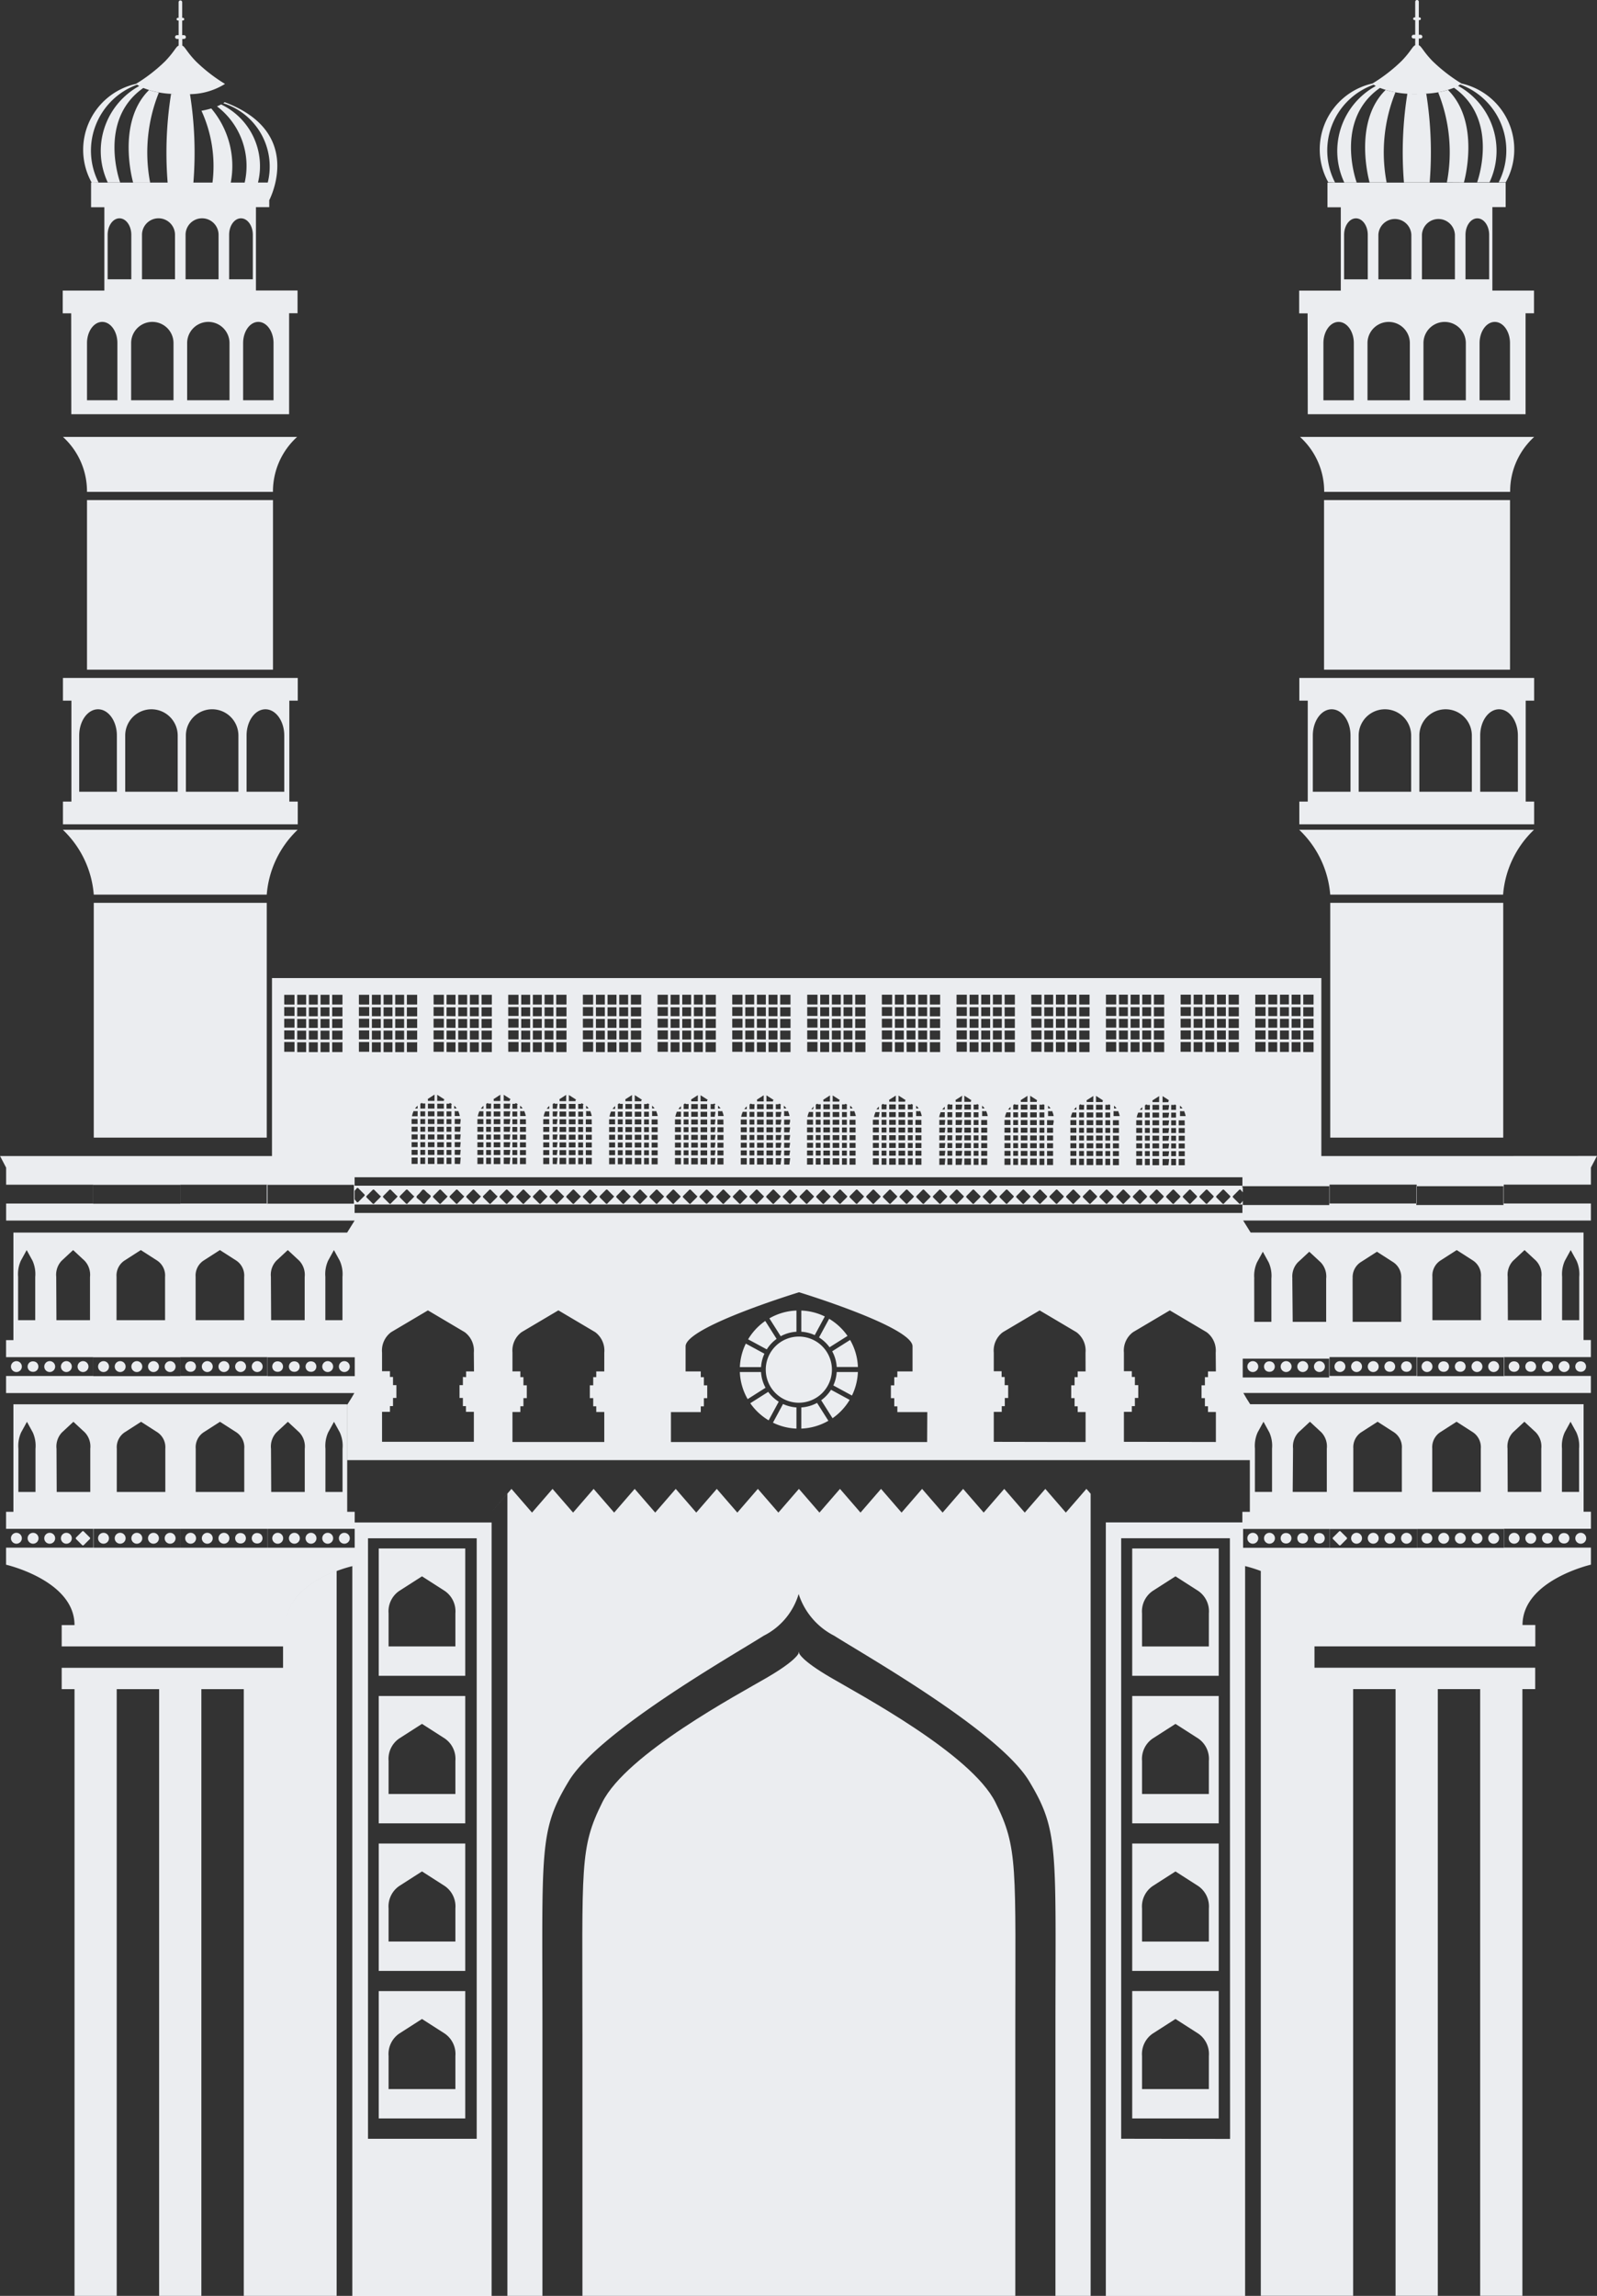 <svg id="Component_17_1" data-name="Component 17 – 1" xmlns="http://www.w3.org/2000/svg" width="58.659" height="84.324" viewBox="0 0 58.659 84.324">
  <rect x="0" y="0" width="58.659" height="84.324" fill="#333333" stroke="none"/>
  <path id="Path_549" data-name="Path 549" d="M850.386,915.489s.632-2.193-.585-3.4a2.7,2.7,0,0,1-.362.085,5.9,5.9,0,0,1,.322,3.311Z" transform="translate(-796.616 -908.786)" fill="#ebedf0"/>
  <path id="Path_550" data-name="Path 550" d="M835.82,912.074c-1.224,1.2-.59,3.4-.59,3.4h.626a5.89,5.89,0,0,1,.324-3.314A3.07,3.07,0,0,1,835.82,912.074Z" transform="translate(-784.924 -908.771)" fill="#ebedf0"/>
  <path id="Path_551" data-name="Path 551" d="M826.671,901.072a2.564,2.564,0,0,1,1.418-3.592h0c.02.013.048.029.081.047a2.721,2.721,0,0,0-1.159,3.546h.455s-.844-2.292.855-3.475a3.365,3.365,0,0,0,1.149.22l-.143-.007a13.744,13.744,0,0,0-.125,3.261h.945a13.759,13.759,0,0,0-.125-3.26l-.1,0a3.209,3.209,0,0,0,1.118-.219l0,0c1.692,1.184.85,3.472.85,3.472h.455a2.721,2.721,0,0,0-1.156-3.544.913.913,0,0,0,.079-.049,2.58,2.58,0,0,1,1.414,3.593h.258a2.481,2.481,0,0,0-1.624-3.629h0a6.021,6.021,0,0,1-1.069-.828c-.345-.359-.4-.541-.5-.578v-.245h.054s.077,0,.077-.07a.071.071,0,0,0-.072-.07h-.058v-.537h.021s.054,0,.054-.05a.05.05,0,0,0-.052-.05h-.023v-.573a.066.066,0,1,0-.132,0v.573h-.023a.05.05,0,0,0-.052.05c0,.049.054.05.054.05h.021v.537h-.058a.071.071,0,0,0-.072.07c0,.07.077.07.077.07h.053v.245c-.1.037-.154.22-.5.578a5.939,5.939,0,0,1-1.069.827h0a2.481,2.481,0,0,0-1.624,3.629Zm4.388-3.485.076-.036Zm.244-.14,0,0Zm-.036.026.018-.013Zm.02-.014.013-.01Zm-1.6.364c.073,0,.142,0,.208,0-.066,0-.135,0-.208,0s-.147,0-.216,0C829.539,897.82,829.612,897.822,829.687,897.822Zm-1.453-.264,0,0Zm-.177-.1-.01-.008Zm.029.02-.025-.017Z" transform="translate(-777.634 -894.369)" fill="#ebedf0"/>
  <path id="Path_552" data-name="Path 552" d="M822.425,938.806h8V935.1h.31v-.834h-1.529V931.2h.488V930.3h-6.545v.906h.489v3.062h-1.529v.834h.31Zm1.693-.511H823v-2.1c0-.43.25-.778.558-.778s.559.348.559.778Zm2.057,0h-1.556v-2.1a.778.778,0,1,1,1.556,0Zm2.056,0h-1.556v-2.1a.778.778,0,1,1,1.556,0Zm1.622,0h-1.117v-2.1c0-.43.25-.778.559-.778s.558.348.558.778Zm-6.093-4.442v-1.635c0-.334.194-.605.435-.605s.434.271.434.605v1.635Zm1.259,0v-1.635a.606.606,0,0,1,1.211,0v1.635Zm1.6,0v-1.635a.606.606,0,0,1,1.211,0v1.635Zm1.6,0v-1.635c0-.334.194-.605.435-.605s.434.271.434.605v1.635Z" transform="translate(-774.39 -923.593)" fill="#ebedf0"/>
  <path id="Path_553" data-name="Path 553" d="M830.74,1032.368h-.31v-3.708h.31v-.834h-8.625v.834h.31v3.708h-.31v.835h8.625Zm-8.129-.362v-2.064c0-.533.31-.964.692-.964s.692.431.692.964v2.064Zm1.684,0v-2.064a.964.964,0,0,1,1.928,0v2.064Zm2.229,0v-2.064a.964.964,0,0,1,1.928,0v2.064Zm2.235,0v-2.064c0-.533.31-.964.692-.964s.692.431.692.964v2.064Z" transform="translate(-774.39 -1002.927)" fill="#ebedf0"/>
  <path id="Path_554" data-name="Path 554" d="M830.829,980.389h-8.6a2.7,2.7,0,0,1,.887,2.017h6.831A2.7,2.7,0,0,1,830.829,980.389Z" transform="translate(-774.478 -964.341)" fill="#ebedf0"/>
  <rect id="Rectangle_517" data-name="Rectangle 517" width="6.831" height="6.229" transform="translate(48.633 18.367)" fill="#ebedf0"/>
  <rect id="Rectangle_518" data-name="Rectangle 518" width="6.354" height="8.623" transform="translate(48.861 33.16)" fill="#ebedf0"/>
  <path id="Path_555" data-name="Path 555" d="M823.25,1060.11H829.6a3.681,3.681,0,0,1,1.135-2.382h-8.625A3.681,3.681,0,0,1,823.25,1060.11Z" transform="translate(-774.39 -1027.252)" fill="#ebedf0"/>
  <path id="Path_556" data-name="Path 556" d="M621.758,1093.455h-6.926v-6.537H576.288v6.537H566.3l.223.427v.626h3.2v.692h-3.2v.626h6.4v-1.318h3.2v.692h-3.2v.626h6.4v-1.944l.223-.427h0l-.223.427v.352h32.61v.31h-32.61v.189l.079-.094a.04.04,0,0,1,.057,0l.223.223a.04.04,0,0,1,0,.057l-.223.223a.042.042,0,0,1-.057,0l-.079-.095v.189h32.61v.31h-32.61v.28l-.275.441v3.949h0v-3.949H566.791v3.949h-.27v.626h3.2v.692h-3.2v.626h6.4v-1.944h0v.626h3.2v.692h-3.2v.626h6.393l-.108.184h0l-.161.257v.256h0v1.767h33.161v1.9h-.275v.388h-5.015v28.41h5.116v-26.806l-.083-.02a5.038,5.038,0,0,1,.659.2v26.621H616v-22.284h1.558v22.284h1.551v-22.284h1.557v22.284h1.551v-22.284h.47v-.784H614.58v-.784h8.111v-.785h-.47c0-1.64,2.513-2.217,2.513-2.217v-.626h-3.2v-.692h3.2v-.626h-.27v-3.949H612.217l-.143-.228h0l-.107-.184h6.365v-.626h-3.2v-.692h3.2v-.626h0v1.944h6.4v-.626h-3.2v-.692h3.2v-.626h-.27v-3.949H612.235l-.275-.441h6.373v-.626h-3.2v-.692h3.2v1.318h6.4v-.626h-3.2v-.692h3.2v-.626l.223-.427Zm-7.59-5.927h.378v.363a.055.055,0,0,0-.018,0h-.36Zm0,.46h.36a.049.049,0,0,0,.018,0v.335a.052.052,0,0,0-.018,0h-.36Zm0,.428h.36a.044.044,0,0,0,.018,0v.335a.054.054,0,0,0-.018,0h-.36Zm0,.428h.36a.069.069,0,0,0,.018,0v.335a.054.054,0,0,0-.018,0h-.36Zm0,.428h.36a.053.053,0,0,0,.018,0v.364h-.378Zm-.428-1.744h.328v.359h-.328Zm0,.46h.328v.327h-.328Zm0,.428h.328v.327h-.328Zm0,.428h.328v.328h-.328Zm0,.428h.328v.359h-.328Zm-.428-1.744h.328v.359h-.328Zm0,.46h.328v.327h-.328Zm0,.428h.328v.327h-.328Zm0,.428h.328v.328h-.328Zm0,.428h.328v.359h-.328Zm-.428-1.744h.327v.359h-.327Zm0,.46h.327v.327h-.327Zm0,.428h.327v.327h-.327Zm0,.428h.327v.328h-.327Zm0,.428h.327v.359h-.327Zm-.479-1.744h.378v.359h-.36a.054.054,0,0,0-.018,0Zm0,.456a.049.049,0,0,0,.018,0h.36v.327h-.36a.052.052,0,0,0-.018,0Zm0,.428a.043.043,0,0,0,.018,0h.36v.327h-.36a.054.054,0,0,0-.018,0Zm0,.429a.069.069,0,0,0,.018,0h.36v.328h-.36a.054.054,0,0,0-.018,0Zm0,.427a.052.052,0,0,0,.018,0h.36v.359h-.378Zm-.98-1.74h.378v.363a.048.048,0,0,0-.018,0h-.359Zm0,.46h.359a.044.044,0,0,0,.018,0v.335a.046.046,0,0,0-.018,0h-.359Zm0,.428h.359a.039.039,0,0,0,.018,0v.335a.048.048,0,0,0-.018,0h-.359Zm0,.428h.359a.06.06,0,0,0,.018,0v.335a.048.048,0,0,0-.018,0h-.359Zm0,.428h.359a.046.046,0,0,0,.018,0v.364h-.378Zm-.428-1.744h.327v.359H611Zm0,.46h.327v.327H611Zm0,.428h.327v.327H611Zm0,.428h.327v.328H611Zm0,.428h.327v.359H611Zm-.428-1.744h.327v.359h-.327Zm0,.46h.327v.327h-.327Zm0,.428h.327v.327h-.327Zm0,.428h.327v.328h-.327Zm0,.428h.327v.359h-.327Zm-.428-1.744h.327v.359h-.327Zm0,.46h.327v.327h-.327Zm0,.428h.327v.327h-.327Zm0,.428h.327v.328h-.327Zm0,.428h.327v.359h-.327Zm-.478-1.744h.378v.359h-.359a.049.049,0,0,0-.018,0Zm0,.456a.044.044,0,0,0,.018,0h.359v.327h-.359a.046.046,0,0,0-.018,0Zm0,.428a.039.039,0,0,0,.018,0h.359v.327h-.359a.048.048,0,0,0-.018,0Zm0,.429a.061.061,0,0,0,.018,0h.359v.328h-.359a.048.048,0,0,0-.018,0Zm0,.427a.047.047,0,0,0,.018,0h.359v.359h-.378Zm-.981-1.74h.378v.363a.052.052,0,0,0-.018,0h-.36Zm0,.46h.36a.047.047,0,0,0,.018,0v.335a.049.049,0,0,0-.018,0h-.36Zm0,.428h.36a.042.042,0,0,0,.018,0v.335a.051.051,0,0,0-.018,0h-.36Zm0,.428h.36a.065.065,0,0,0,.018,0v.335a.051.051,0,0,0-.018,0h-.36Zm0,.428h.36a.05.05,0,0,0,.018,0v.364h-.378Zm-.428-1.744h.327v.359h-.327Zm0,.46h.327v.327h-.327Zm0,.428h.327v.327h-.327Zm0,.428h.327v.328h-.327Zm0,.428h.327v.359h-.327Zm-.428-1.744h.328v.359h-.328Zm0,.46h.328v.327h-.328Zm0,.428h.328v.327h-.328Zm0,.428h.328v.328h-.328Zm0,.428h.328v.359h-.328Zm-.428-1.744h.327v.359H607.4Zm0,.46h.327v.327H607.4Zm0,.428h.327v.327H607.4Zm0,.428h.327v.328H607.4Zm0,.428h.327v.359H607.4Zm-.478-1.744h.378v.359h-.36a.051.051,0,0,0-.018,0Zm0,.456a.046.046,0,0,0,.018,0h.36v.327h-.36a.048.048,0,0,0-.018,0Zm0,.428a.041.041,0,0,0,.018,0h.36v.327h-.36a.05.05,0,0,0-.018,0Zm0,.429a.064.064,0,0,0,.018,0h.36v.328h-.36a.05.05,0,0,0-.018,0Zm0,.427a.049.049,0,0,0,.018,0h.36v.359h-.378Zm-.981-1.74h.378v.363a.052.052,0,0,0-.018,0h-.36Zm0,.46h.36a.047.047,0,0,0,.018,0v.335a.049.049,0,0,0-.018,0h-.36Zm0,.428h.36a.042.042,0,0,0,.018,0v.335a.052.052,0,0,0-.018,0h-.36Zm0,.428h.36a.065.065,0,0,0,.018,0v.335a.052.052,0,0,0-.018,0h-.36Zm0,.428h.36a.05.05,0,0,0,.018,0v.364h-.378Zm-.428-1.744h.327v.359h-.327Zm0,.46h.327v.327h-.327Zm0,.428h.327v.327h-.327Zm0,.428h.327v.328h-.327Zm0,.428h.327v.359h-.327Zm-.428-1.744h.328v.359h-.328Zm0,.46h.328v.327h-.328Zm0,.428h.328v.327h-.328Zm0,.428h.328v.328h-.328Zm0,.428h.328v.359h-.328Zm-.428-1.744h.328v.359h-.328Zm0,.46h.328v.327h-.328Zm0,.428h.328v.327h-.328Zm0,.428h.328v.328h-.328Zm0,.428h.328v.359h-.328Zm-.478-1.744h.378v.359H604.2a.049.049,0,0,0-.018,0Zm0,.456a.045.045,0,0,0,.018,0h.359v.327H604.2a.047.047,0,0,0-.018,0Zm0,.428a.04.04,0,0,0,.018,0h.359v.327H604.2a.049.049,0,0,0-.018,0Zm0,.429a.062.062,0,0,0,.018,0h.359v.328H604.2a.049.049,0,0,0-.018,0Zm0,.427a.047.047,0,0,0,.018,0h.359v.359h-.378Zm-.98-1.74h.378v.363a.054.054,0,0,0-.018,0H603.2Zm0,.46h.359a.049.049,0,0,0,.018,0v.335a.051.051,0,0,0-.018,0H603.2Zm0,.428h.359a.043.043,0,0,0,.018,0v.335a.053.053,0,0,0-.018,0H603.2Zm0,.428h.359a.068.068,0,0,0,.018,0v.335a.053.053,0,0,0-.018,0H603.2Zm0,.428h.359a.052.052,0,0,0,.018,0v.364H603.2Zm-.428-1.744h.327v.359h-.327Zm0,.46h.327v.327h-.327Zm0,.428h.327v.327h-.327Zm0,.428h.327v.328h-.327Zm0,.428h.327v.359h-.327Zm-.429-1.744h.328v.359h-.328Zm0,.46h.328v.327h-.328Zm0,.428h.328v.327h-.328Zm0,.428h.328v.328h-.328Zm0,.428h.328v.359h-.328Zm-.428-1.744h.327v.359h-.327Zm0,.46h.327v.327h-.327Zm0,.428h.327v.327h-.327Zm0,.428h.327v.328h-.327Zm0,.428h.327v.359h-.327Zm-.479-1.744h.378v.359h-.36a.052.052,0,0,0-.018,0Zm0,.456a.047.047,0,0,0,.018,0h.36v.327h-.36a.05.05,0,0,0-.018,0Zm0,.428a.042.042,0,0,0,.018,0h.36v.327h-.36a.052.052,0,0,0-.018,0Zm0,.429a.066.066,0,0,0,.018,0h.36v.328h-.36a.052.052,0,0,0-.018,0Zm0,.427a.05.05,0,0,0,.018,0h.36v.359h-.378Zm-.98-1.74h.377v.363a.049.049,0,0,0-.018,0h-.359Zm0,.46h.359a.045.045,0,0,0,.018,0v.335a.047.047,0,0,0-.018,0h-.359Zm0,.428h.359a.04.04,0,0,0,.018,0v.335a.049.049,0,0,0-.018,0h-.359Zm0,.428h.359a.061.061,0,0,0,.018,0v.335a.049.049,0,0,0-.018,0h-.359Zm0,.428h.359a.047.047,0,0,0,.018,0v.364h-.377Zm-.428-1.744h.327v.359h-.327Zm0,.46h.327v.327h-.327Zm0,.428h.327v.327h-.327Zm0,.428h.327v.328h-.327Zm0,.428h.327v.359h-.327Zm-.428-1.744h.327v.359H599.6Zm0,.46h.327v.327H599.6Zm0,.428h.327v.327H599.6Zm0,.428h.327v.328H599.6Zm0,.428h.327v.359H599.6Zm-.428-1.744h.327v.359h-.327Zm0,.46h.327v.327h-.327Zm0,.428h.327v.327h-.327Zm0,.428h.327v.328h-.327Zm0,.428h.327v.359h-.327Zm-.479-1.744h.378v.359h-.359a.052.052,0,0,0-.019,0Zm0,.456a.047.047,0,0,0,.019,0h.359v.327h-.359a.049.049,0,0,0-.019,0Zm0,.428a.042.042,0,0,0,.019,0h.359v.327h-.359a.052.052,0,0,0-.019,0Zm0,.429a.065.065,0,0,0,.019,0h.359v.328h-.359a.052.052,0,0,0-.019,0Zm0,.427a.05.05,0,0,0,.019,0h.359v.359h-.378Zm-.98-1.74h.378v.363a.052.052,0,0,0-.018,0h-.359Zm0,.46h.359a.047.047,0,0,0,.018,0v.335a.049.049,0,0,0-.018,0h-.359Zm0,.428h.359a.042.042,0,0,0,.018,0v.335a.052.052,0,0,0-.018,0h-.359Zm0,.428h.359a.065.065,0,0,0,.018,0v.335a.052.052,0,0,0-.018,0h-.359Zm0,.428h.359a.05.05,0,0,0,.018,0v.364h-.378Zm-.428-1.744h.327v.359h-.327Zm0,.46h.327v.327h-.327Zm0,.428h.327v.327h-.327Zm0,.428h.327v.328h-.327Zm0,.428h.327v.359h-.327Zm-.428-1.744h.328v.359h-.328Zm0,.46h.328v.327h-.328Zm0,.428h.328v.327h-.328Zm0,.428h.328v.328h-.328Zm0,.428h.328v.359h-.328Zm-.428-1.744h.328v.359h-.328Zm0,.46h.328v.327h-.328Zm0,.428h.328v.327h-.328Zm0,.428h.328v.328h-.328Zm0,.428h.328v.359h-.328Zm-.478-1.744h.378v.359h-.359a.049.049,0,0,0-.018,0Zm0,.456a.045.045,0,0,0,.018,0h.359v.327h-.359a.047.047,0,0,0-.018,0Zm0,.428a.04.04,0,0,0,.018,0h.359v.327h-.359a.049.049,0,0,0-.018,0Zm0,.429a.061.061,0,0,0,.018,0h.359v.328h-.359a.049.049,0,0,0-.018,0Zm0,.427a.047.047,0,0,0,.018,0h.359v.359h-.378Zm-.992-1.74h.377v.363a.047.047,0,0,0-.018,0h-.36Zm0,.46h.36a.043.043,0,0,0,.018,0v.335a.045.045,0,0,0-.018,0h-.36Zm0,.428h.36a.038.038,0,0,0,.018,0v.335a.047.047,0,0,0-.018,0h-.36Zm0,.428h.36a.059.059,0,0,0,.018,0v.335a.047.047,0,0,0-.018,0h-.36Zm0,.428h.36a.045.045,0,0,0,.018,0v.364h-.377Zm-.428-1.744h.328v.359h-.328Zm0,.46h.328v.327h-.328Zm0,.428h.328v.327h-.328Zm0,.428h.328v.328h-.328Zm0,.428h.328v.359h-.328Zm-.428-1.744h.328v.359H594.1Zm0,.46h.328v.327H594.1Zm0,.428h.328v.327H594.1Zm0,.428h.328v.328H594.1Zm0,.428h.328v.359H594.1Zm-.428-1.744H594v.359h-.327Zm0,.46H594v.327h-.327Zm0,.428H594v.327h-.327Zm0,.428H594v.328h-.327Zm0,.428H594v.359h-.327Zm-.478-1.744h.377v.359h-.359a.05.05,0,0,0-.018,0Zm0,.456a.045.045,0,0,0,.018,0h.359v.327h-.359a.047.047,0,0,0-.018,0Zm0,.428a.04.04,0,0,0,.018,0h.359v.327h-.359a.05.05,0,0,0-.018,0Zm0,.429a.062.062,0,0,0,.018,0h.359v.328h-.359a.05.05,0,0,0-.018,0Zm0,.427a.048.048,0,0,0,.018,0h.359v.359h-.377Zm-.98-1.74h.378v.363a.051.051,0,0,0-.018,0h-.359Zm0,.46h.359a.046.046,0,0,0,.018,0v.335a.048.048,0,0,0-.018,0h-.359Zm0,.428h.359a.041.041,0,0,0,.018,0v.335a.05.05,0,0,0-.018,0h-.359Zm0,.428h.359a.063.063,0,0,0,.018,0v.335a.05.05,0,0,0-.018,0h-.359Zm0,.428h.359a.049.049,0,0,0,.018,0v.364h-.378Zm-.428-1.744h.327v.359h-.327Zm0,.46h.327v.327h-.327Zm0,.428h.327v.327h-.327Zm0,.428h.327v.328h-.327Zm0,.428h.327v.359h-.327Zm-.428-1.744h.327v.359h-.327Zm0,.46h.327v.327h-.327Zm0,.428h.327v.327h-.327Zm0,.428h.327v.328h-.327Zm0,.428h.327v.359h-.327Zm-.428-1.744h.327v.359h-.327Zm0,.46h.327v.327h-.327Zm0,.428h.327v.327h-.327Zm0,.428h.327v.328h-.327Zm0,.428h.327v.359h-.327Zm-.478-1.744h.378v.359h-.36a.05.05,0,0,0-.018,0Zm0,.456a.046.046,0,0,0,.018,0h.36v.327h-.36a.048.048,0,0,0-.018,0Zm0,.428a.041.041,0,0,0,.018,0h.36v.327h-.36a.05.05,0,0,0-.018,0Zm0,.429a.063.063,0,0,0,.018,0h.36v.328h-.36a.05.05,0,0,0-.018,0Zm0,.427a.048.048,0,0,0,.018,0h.36v.359h-.378Zm-.981-1.74h.378v.363a.053.053,0,0,0-.018,0h-.36Zm0,.46h.36a.048.048,0,0,0,.018,0v.335a.05.05,0,0,0-.018,0h-.36Zm0,.428h.36a.042.042,0,0,0,.018,0v.335a.053.053,0,0,0-.018,0h-.36Zm0,.428h.36a.067.067,0,0,0,.018,0v.335a.053.053,0,0,0-.018,0h-.36Zm0,.428h.36a.051.051,0,0,0,.018,0v.364h-.378Zm-.428-1.744h.328v.359h-.328Zm0,.46h.328v.327h-.328Zm0,.428h.328v.327h-.328Zm0,.428h.328v.328h-.328Zm0,.428h.328v.359h-.328Zm-.428-1.744h.328v.359h-.328Zm0,.46h.328v.327h-.328Zm0,.428h.328v.327h-.328Zm0,.428h.328v.328h-.328Zm0,.428h.328v.359h-.328Zm-.428-1.744h.327v.359h-.327Zm0,.46h.327v.327h-.327Zm0,.428h.327v.327h-.327Zm0,.428h.327v.328h-.327Zm0,.428h.327v.359h-.327Zm-.479-1.744h.377v.359h-.359a.052.052,0,0,0-.018,0Zm0,.456a.047.047,0,0,0,.018,0h.359v.327h-.359a.05.05,0,0,0-.018,0Zm0,.428a.042.042,0,0,0,.018,0h.359v.327h-.359a.052.052,0,0,0-.018,0Zm0,.429a.066.066,0,0,0,.018,0h.359v.328h-.359a.052.052,0,0,0-.018,0Zm0,.427a.05.05,0,0,0,.018,0h.359v.359h-.377Zm-.98-1.74h.378v.363a.048.048,0,0,0-.018,0h-.36Zm0,.46h.36a.044.044,0,0,0,.018,0v.335a.046.046,0,0,0-.018,0h-.36Zm0,.428h.36a.039.039,0,0,0,.018,0v.335a.048.048,0,0,0-.018,0h-.36Zm0,.428h.36a.06.06,0,0,0,.018,0v.335a.048.048,0,0,0-.018,0h-.36Zm0,.428h.36a.046.046,0,0,0,.018,0v.364h-.378Zm-.428-1.744h.327v.359H586.3Zm0,.46h.327v.327H586.3Zm0,.428h.327v.327H586.3Zm0,.428h.327v.328H586.3Zm0,.428h.327v.359H586.3Zm-.428-1.744h.328v.359h-.328Zm0,.46h.328v.327h-.328Zm0,.428h.328v.327h-.328Zm0,.428h.328v.328h-.328Zm0,.428h.328v.359h-.328Zm-.428-1.744h.328v.359h-.328Zm0,.46h.328v.327h-.328Zm0,.428h.328v.327h-.328Zm0,.428h.328v.328h-.328Zm0,.428h.328v.359h-.328Zm-.478-1.744h.378v.359h-.36a.052.052,0,0,0-.019,0Zm0,.456a.047.047,0,0,0,.019,0h.36v.327h-.36a.049.049,0,0,0-.019,0Zm0,.428a.042.042,0,0,0,.019,0h.36v.327h-.36a.052.052,0,0,0-.019,0Zm0,.429a.065.065,0,0,0,.019,0h.36v.328h-.36a.052.052,0,0,0-.019,0Zm0,.427a.05.05,0,0,0,.019,0h.36v.359h-.378Zm-.98-1.74h.378v.363a.052.052,0,0,0-.018,0h-.359Zm0,.46h.359a.047.047,0,0,0,.018,0v.335a.05.05,0,0,0-.018,0h-.359Zm0,.428h.359a.042.042,0,0,0,.018,0v.335a.052.052,0,0,0-.018,0h-.359Zm0,.428h.359a.065.065,0,0,0,.018,0v.335a.052.052,0,0,0-.018,0h-.359Zm0,.428h.359a.05.05,0,0,0,.018,0v.364h-.378Zm-.428-1.744h.327v.359h-.327Zm0,.46h.327v.327h-.327Zm0,.428h.327v.327h-.327Zm0,.428h.327v.328h-.327Zm0,.428h.327v.359h-.327Zm-.428-1.744h.327v.359h-.327Zm0,.46h.327v.327h-.327Zm0,.428h.327v.327h-.327Zm0,.428h.327v.328h-.327Zm0,.428h.327v.359h-.327Zm-.428-1.744h.328v.359H582.7Zm0,.46h.328v.327H582.7Zm0,.428h.328v.327H582.7Zm0,.428h.328v.328H582.7Zm0,.428h.328v.359H582.7Zm-.478-1.744h.378v.359h-.359a.052.052,0,0,0-.018,0Zm0,.456a.047.047,0,0,0,.018,0h.359v.327h-.359a.049.049,0,0,0-.018,0Zm0,.428a.042.042,0,0,0,.018,0h.359v.327h-.359a.051.051,0,0,0-.018,0Zm0,.429a.065.065,0,0,0,.018,0h.359v.328h-.359a.051.051,0,0,0-.018,0Zm0,.427a.05.05,0,0,0,.018,0h.359v.359h-.378Zm-.981-1.74h.378v.363a.046.046,0,0,0-.018,0h-.36Zm0,.46h.36a.042.042,0,0,0,.018,0v.335a.044.044,0,0,0-.018,0h-.36Zm0,.428h.36a.038.038,0,0,0,.018,0v.335a.046.046,0,0,0-.018,0h-.36Zm0,.428h.36a.057.057,0,0,0,.018,0v.335a.046.046,0,0,0-.018,0h-.36Zm0,.428h.36a.044.044,0,0,0,.018,0v.364h-.378Zm-.428-1.744h.327v.359h-.327Zm0,.46h.327v.327h-.327Zm0,.428h.327v.327h-.327Zm0,.428h.327v.328h-.327Zm0,.428h.327v.359h-.327Zm-.428-1.744h.327v.359h-.327Zm0,.46h.327v.327h-.327Zm0,.428h.327v.327h-.327Zm0,.428h.327v.328h-.327Zm0,.428h.327v.359h-.327Zm-.428-1.744h.327v.359h-.327Zm0,.46h.327v.327h-.327Zm0,.428h.327v.327h-.327Zm0,.428h.327v.328h-.327Zm0,.428h.327v.359h-.327Zm-.478-1.744h.378v.359h-.36a.047.047,0,0,0-.018,0Zm0,.456a.043.043,0,0,0,.018,0h.36v.327h-.36a.045.045,0,0,0-.018,0Zm0,.428a.038.038,0,0,0,.018,0h.36v.327h-.36a.047.047,0,0,0-.018,0Zm0,.429a.058.058,0,0,0,.018,0h.36v.328h-.36a.047.047,0,0,0-.018,0Zm0,.427a.045.045,0,0,0,.018,0h.36v.359h-.378Zm-.981-1.74h.378v.363a.052.052,0,0,0-.018,0H578.5Zm0,.46h.359a.047.047,0,0,0,.018,0v.335a.049.049,0,0,0-.018,0H578.5Zm0,.428h.359a.042.042,0,0,0,.018,0v.335a.052.052,0,0,0-.018,0H578.5Zm0,.428h.359a.065.065,0,0,0,.018,0v.335a.052.052,0,0,0-.018,0H578.5Zm0,.428h.359a.05.05,0,0,0,.018,0v.364H578.5Zm-.428-1.744h.328v.359h-.328Zm0,.46h.328v.327h-.328Zm0,.428h.328v.327h-.328Zm0,.428h.328v.328h-.328Zm0,.428h.328v.359h-.328Zm-.428-1.744h.327v.359h-.327Zm0,.46h.327v.327h-.327Zm0,.428h.327v.327h-.327Zm0,.428h.327v.328h-.327Zm0,.428h.327v.359h-.327Zm-.428-1.744h.328v.359h-.328Zm0,.46h.328v.327h-.328Zm0,.428h.328v.327h-.328Zm0,.428h.328v.328h-.328Zm0,.428h.328v.359h-.328Zm-.478-1.744h.378v.359h-.36a.051.051,0,0,0-.018,0Zm0,.456a.046.046,0,0,0,.018,0h.36v.327h-.36a.049.049,0,0,0-.018,0Zm0,.428a.041.041,0,0,0,.018,0h.36v.327h-.36a.051.051,0,0,0-.018,0Zm0,.429a.064.064,0,0,0,.018,0h.36v.328h-.36a.051.051,0,0,0-.018,0Zm0,.427a.049.049,0,0,0,.018,0h.36v.359h-.378Zm-3.816,5.931h-3.2v-.692h3.2Zm-2.343,2.7a.66.66,0,0,1,.284-.6l.607-.39.607.39a.659.659,0,0,1,.284.6v1.586h-1.783Zm-2.215,0a.753.753,0,0,1,.2-.6l.42-.39.42.39a.752.752,0,0,1,.2.6v1.586h-1.233Zm-1.4,0a1.2,1.2,0,0,1,.1-.6l.214-.39.214.39a1.2,1.2,0,0,1,.1.6v1.586h-.629Zm5.959,3.634h-3.2v-.692h3.2Zm5.326-3.634a1.2,1.2,0,0,1,.1-.6l.214-.39.214.39a1.2,1.2,0,0,1,.1.6v1.586h-.629Zm-2,0a.752.752,0,0,1,.2-.6l.42-.39.42.39a.753.753,0,0,1,.2.6v1.586h-1.232Zm-2.765,0a.66.66,0,0,1,.284-.6l.607-.39.608.39a.66.66,0,0,1,.284.6v1.586h-1.783Zm2.645,2.942h3.2v.692h-3.2Zm3.2,1.031h0v-1.657h0Zm4.38-.513h-.29v.211H583.3v.3h-.123v.471h.123v.3h.113v.21h.29v1.1h-3.372v-1.1h.29v-.211h.113v-.3h.124v-.47h-.124v-.3h-.113v-.211h-.29v-.682a.841.841,0,0,1,.334-.753l1.351-.8,1.351.8a.841.841,0,0,1,.335.753Zm4.785,0h-.294v.211h-.112v.3h-.124v.471h.124v.3h.112v.21h.294v1.1h-3.372v-1.1h.29v-.211h.113v-.3h.123v-.471h-.123v-.3h-.113v-.211h-.29v-.682a.841.841,0,0,1,.335-.753l1.351-.8,1.351.8a.841.841,0,0,1,.335.753Zm11.859,2.594h-9.41v-1.1h1.095v-.211h.114v-.3h.124v-.471h-.124v-.3h-.114v-.211h-.557c0-.455,0-.854,0-.921,0-.718,4.168-1.987,4.168-1.987h0s4.168,1.269,4.168,1.987v.921h-.558v.211h-.113v.3h-.124v.471h.124v.3h.113v.211h1.1Zm5.82-2.594h-.29v.211h-.114v.3h-.123v.471h.123v.3h.114v.211h.29v1.1H602.8v-1.1h.293v-.21h.112v-.3h.124v-.471H603.2v-.3h-.112v-.211H602.8v-.682a.841.841,0,0,1,.334-.753l1.351-.8,1.351.8a.841.841,0,0,1,.334.753Zm4.786,0h-.29v.211h-.113v.3h-.124v.47h.124v.3h.113v.211h.29v1.1H607.58v-1.1h.29v-.21h.113v-.3h.124v-.471h-.124v-.3h-.113v-.211h-.29v-.682a.841.841,0,0,1,.335-.753l1.351-.8,1.351.8a.84.84,0,0,1,.335.753Zm4.181,6.479h-3.181v-.692h3.181Zm-3.66,21.711H607.48v-22.056h3.993Zm10.062-21.711h-3.2v-.692h3.2Zm2.129-3.634a1.2,1.2,0,0,1,.1-.6l.214-.39.214.39a1.2,1.2,0,0,1,.1.6v1.587h-.63Zm-2,0a.753.753,0,0,1,.2-.6l.419-.39.42.39a.753.753,0,0,1,.2.6v1.587h-1.233Zm-2.765,0a.66.66,0,0,1,.285-.6l.607-.39.607.39a.66.66,0,0,1,.284.6v1.587h-1.783Zm-.56,2.317v1.944h0v-.626h-3.2v-.692h3.2v-.626Zm-2.339-2.317a.66.66,0,0,1,.284-.6l.607-.39.607.39a.66.66,0,0,1,.284.6v1.587h-1.783Zm-2.214,0a.753.753,0,0,1,.2-.6l.42-.39.42.39a.752.752,0,0,1,.2.6v1.587H613.78Zm-1.4,0a1.2,1.2,0,0,1,.1-.6l.214-.39.214.39a1.2,1.2,0,0,1,.1.6v1.587h-.629Zm9.155-2.671h-3.2v-.692h3.2Zm2.129-3.634a1.2,1.2,0,0,1,.1-.6l.214-.39.214.39a1.2,1.2,0,0,1,.1.6v1.586h-.63Zm-2,0a.752.752,0,0,1,.2-.6l.419-.39.42.39a.752.752,0,0,1,.2.6v1.586h-1.233Zm-2.765,0a.659.659,0,0,1,.285-.6l.607-.39.607.39a.66.66,0,0,1,.284.6v1.586h-1.783Zm-9.148-6.094a.047.047,0,0,0,.023-.006.775.775,0,0,1,.06.189h-.206v-.183Zm-.123-.1v-.1a.621.621,0,0,1,.092.1Zm-2.3.1a.045.045,0,0,0,.023-.006.747.747,0,0,1,.06.189H607.2v-.183Zm-.123-.1v-.1a.613.613,0,0,1,.092.1Zm-2.3.1a.046.046,0,0,0,.023-.006.738.738,0,0,1,.059.189h-.206v-.183Zm-.123-.1v-.1a.61.61,0,0,1,.091.1Zm-2.3.1a.047.047,0,0,0,.023-.006.757.757,0,0,1,.06.189h-.206v-.183Zm-.123-.1v-.1a.641.641,0,0,1,.092.1Zm-2.3.1a.044.044,0,0,0,.023-.006.75.75,0,0,1,.059.189h-.206v-.183Zm-.123-.1v-.1a.621.621,0,0,1,.092.1Zm-2.3.1a.045.045,0,0,0,.023-.006.747.747,0,0,1,.06.189h-.206v-.183Zm-.123-.1v-.1a.61.61,0,0,1,.091.1Zm-2.311.1a.052.052,0,0,0,.023-.006.767.767,0,0,1,.06.188H595.1v-.183Zm-.124-.1v-.1a.638.638,0,0,1,.092.1Zm-2.295.1a.05.05,0,0,0,.023-.006.739.739,0,0,1,.06.188h-.206v-.183Zm-.123-.1v-.1a.641.641,0,0,1,.092.1Zm-2.3.1a.051.051,0,0,0,.023-.006.754.754,0,0,1,.06.188h-.206v-.183Zm-.123-.1v-.1a.616.616,0,0,1,.091.1Zm-2.3.1a.05.05,0,0,0,.023-.006.73.73,0,0,1,.06.188h-.206v-.183Zm-.123-.1v-.1a.638.638,0,0,1,.092.1Zm-2.3.1a.051.051,0,0,0,.023-.006.735.735,0,0,1,.06.188h-.206v-.183Zm-.123-.1v-.1a.61.61,0,0,1,.091.1Zm-2.3.1a.051.051,0,0,0,.023-.006.74.74,0,0,1,.059.188H583v-.183Zm-.123-.1v-.1a.638.638,0,0,1,.092.1Zm-3.683,3.494h-3.2v-.692h3.2Zm2.34-1.46h-.221v-.234h.221Zm0-.334h-.221v-.183h.221Zm0-.284h-.221v-.182h.221Zm0-.283h-.221v-.183h.221Zm0-.283h-.221v-.183h.221Zm0-.283h-.221v-.12c0-.022,0-.043,0-.064h.218Zm0-.283h-.206a.752.752,0,0,1,.06-.188.052.052,0,0,0,.023.006h.124Zm0-.283h-.092a.61.61,0,0,1,.092-.1Zm.277,2.034h-.177v-.234h.177Zm0-.334h-.177v-.183h.177Zm0-.284h-.177v-.182h.177Zm0-.283h-.177v-.183h.177Zm0-.283h-.177v-.183h.177Zm0-.283h-.177v-.182h.177Zm0-.283h-.177v-.183h.177Zm0-.283h-.177v-.151a.063.063,0,0,0,0-.021l.053-.034a.048.048,0,0,0,.042.024h.086Zm.343,2.034h-.242v-.234h.242Zm0-.334h-.242v-.183h.242Zm0-.284h-.242v-.182h.242Zm0-.283h-.242v-.183h.242Zm0-.283h-.242v-.183h.242Zm0-.283h-.242v-.182h.242Zm0-.283h-.242v-.183h.242Zm0-.283h-.242v-.182h.242Zm0-.283h-.242v-.038a.054.054,0,0,0-.008-.027l.251-.161Zm.343,2.317h-.243v-.234h.243Zm0-.334h-.243v-.183h.243Zm0-.284h-.243v-.182h.243Zm0-.283h-.243v-.183h.243Zm0-.283h-.243v-.183h.243Zm0-.283h-.243v-.182h.243Zm0-.283h-.243v-.183h.243Zm0-.283h-.243v-.182h.243Zm0-.321v.038h-.243v-.226l.251.161A.048.048,0,0,0,582.625,1091.385Zm.277,2.355h-.177v-.234h.177Zm0-.334h-.177v-.183h.177Zm0-.284h-.177v-.182h.177Zm0-.283h-.177v-.183h.177Zm0-.283h-.177v-.183h.177Zm0-.283h-.177v-.182h.177Zm0-.283h-.177v-.183h.177Zm0-.434v.151h-.177v-.182h.087a.049.049,0,0,0,.041-.024l.054.034A.046.046,0,0,0,582.9,1091.554Zm.321,2.185H583v-.234h.22Zm0-.334H583v-.183h.22Zm0-.284H583v-.182h.22Zm0-.283H583v-.183h.22Zm0-.283H583v-.183h.22Zm0-.283H583v-.182h.217c0,.02,0,.041,0,.063Zm.856,1.467h-.22v-.234h.22Zm0-.334h-.22v-.183h.22Zm0-.284h-.22v-.182h.22Zm0-.283h-.22v-.183h.22Zm0-.283h-.22v-.183h.22Zm0-.283h-.22v-.12c0-.022,0-.043,0-.064h.217Zm0-.283h-.206a.735.735,0,0,1,.059-.188.051.051,0,0,0,.023.006h.123Zm0-.283h-.091a.635.635,0,0,1,.091-.1Zm.278,2.034h-.177v-.234h.177Zm0-.334h-.177v-.183h.177Zm0-.284h-.177v-.182h.177Zm0-.283h-.177v-.183h.177Zm0-.283h-.177v-.183h.177Zm0-.283h-.177v-.182h.177Zm0-.283h-.177v-.183h.177Zm0-.283h-.177v-.151a.052.052,0,0,0,0-.021l.053-.034a.049.049,0,0,0,.042.024h.087Zm.343,2.034h-.243v-.234h.243Zm0-.334h-.243v-.183h.243Zm0-.284h-.243v-.182h.243Zm0-.283h-.243v-.183h.243Zm0-.283h-.243v-.183h.243Zm0-.283h-.243v-.182h.243Zm0-.283h-.243v-.183h.243Zm0-.283h-.243v-.182h.243Zm0-.283h-.243v-.038a.051.051,0,0,0-.009-.027l.252-.161Zm.343,2.317H584.8v-.234h.242Zm0-.334H584.8v-.183h.242Zm0-.284H584.8v-.182h.242Zm0-.283H584.8v-.183h.242Zm0-.283H584.8v-.183h.242Zm0-.283H584.8v-.182h.242Zm0-.283H584.8v-.183h.242Zm0-.283H584.8v-.182h.242Zm0-.321v.038H584.8v-.226l.251.161A.048.048,0,0,0,585.043,1091.385Zm.278,2.355h-.177v-.234h.177Zm0-.334h-.177v-.183h.177Zm0-.284h-.177v-.182h.177Zm0-.283h-.177v-.183h.177Zm0-.283h-.177v-.183h.177Zm0-.283h-.177v-.182h.177Zm0-.283h-.177v-.183h.177Zm0-.434v.151h-.177v-.182h.087a.049.049,0,0,0,.042-.024l.053.034A.053.053,0,0,0,585.321,1091.554Zm.321,2.185h-.221v-.234h.221Zm0-.334h-.221v-.183h.221Zm0-.284h-.221v-.182h.221Zm0-.283h-.221v-.183h.221Zm0-.283h-.221v-.183h.221Zm0-.283h-.221v-.182h.218c0,.02,0,.041,0,.063Zm.856,1.467h-.221v-.234h.221Zm0-.334h-.221v-.183h.221Zm0-.284h-.221v-.182h.221Zm0-.283h-.221v-.183h.221Zm0-.283h-.221v-.183h.221Zm0-.283h-.221v-.12c0-.022,0-.043,0-.064h.218Zm0-.283h-.206a.738.738,0,0,1,.059-.188.054.054,0,0,0,.023.006h.124Zm0-.283h-.092a.608.608,0,0,1,.092-.1Zm.277,2.034H586.6v-.234h.177Zm0-.334H586.6v-.183h.177Zm0-.284H586.6v-.182h.177Zm0-.283H586.6v-.183h.177Zm0-.283H586.6v-.183h.177Zm0-.283H586.6v-.182h.177Zm0-.283H586.6v-.183h.177Zm0-.283H586.6v-.151a.056.056,0,0,0,0-.021l.053-.034a.049.049,0,0,0,.041.024h.087Zm.343,2.034h-.242v-.234h.242Zm0-.334h-.242v-.183h.242Zm0-.284h-.242v-.182h.242Zm0-.283h-.242v-.183h.242Zm0-.283h-.242v-.183h.242Zm0-.283h-.242v-.182h.242Zm0-.283h-.242v-.183h.242Zm0-.283h-.242v-.182h.242Zm0-.283h-.242v-.038a.049.049,0,0,0-.009-.027l.251-.161Zm.343,2.317h-.243v-.234h.243Zm0-.334h-.243v-.183h.243Zm0-.284h-.243v-.182h.243Zm0-.283h-.243v-.183h.243Zm0-.283h-.243v-.183h.243Zm0-.283h-.243v-.182h.243Zm0-.283h-.243v-.183h.243Zm0-.283h-.243v-.182h.243Zm0-.321v.038h-.243v-.226l.252.161A.047.047,0,0,0,587.462,1091.385Zm.278,2.355h-.177v-.234h.177Zm0-.334h-.177v-.183h.177Zm0-.284h-.177v-.182h.177Zm0-.283h-.177v-.183h.177Zm0-.283h-.177v-.183h.177Zm0-.283h-.177v-.182h.177Zm0-.283h-.177v-.183h.177Zm0-.434v.151h-.177v-.182h.087a.049.049,0,0,0,.041-.024l.054.034A.053.053,0,0,0,587.74,1091.554Zm.321,2.185h-.22v-.234h.22Zm0-.334h-.22v-.183h.22Zm0-.284h-.22v-.182h.22Zm0-.283h-.22v-.183h.22Zm0-.283h-.22v-.183h.22Zm0-.283h-.22v-.182h.217c0,.02,0,.041,0,.063Zm.856,1.467h-.22v-.234h.22Zm0-.334h-.22v-.183h.22Zm0-.284h-.22v-.182h.22Zm0-.283h-.22v-.183h.22Zm0-.283h-.22v-.183h.22Zm0-.283h-.22v-.12c0-.022,0-.043,0-.064h.217Zm0-.283h-.206a.742.742,0,0,1,.06-.188.051.051,0,0,0,.023.006h.123Zm0-.283h-.092a.626.626,0,0,1,.092-.1Zm.278,2.034h-.177v-.234h.177Zm0-.334h-.177v-.183h.177Zm0-.284h-.177v-.182h.177Zm0-.283h-.177v-.183h.177Zm0-.283h-.177v-.183h.177Zm0-.283h-.177v-.182h.177Zm0-.283h-.177v-.183h.177Zm0-.283h-.177v-.151a.055.055,0,0,0,0-.021l.054-.034a.05.05,0,0,0,.041.024h.087Zm.343,2.034h-.242v-.234h.242Zm0-.334h-.242v-.183h.242Zm0-.284h-.242v-.182h.242Zm0-.283h-.242v-.183h.242Zm0-.283h-.242v-.183h.242Zm0-.283h-.242v-.182h.242Zm0-.283h-.242v-.183h.242Zm0-.283h-.242v-.182h.242Zm0-.283h-.242v-.038a.047.047,0,0,0-.009-.027l.252-.161Zm.343,2.317h-.242v-.234h.242Zm0-.334h-.242v-.183h.242Zm0-.284h-.242v-.182h.242Zm0-.283h-.242v-.183h.242Zm0-.283h-.242v-.183h.242Zm0-.283h-.242v-.182h.242Zm0-.283h-.242v-.183h.242Zm0-.283h-.242v-.182h.242Zm0-.321v.038h-.242v-.226l.251.161A.048.048,0,0,0,589.88,1091.385Zm.278,2.355h-.177v-.234h.177Zm0-.334h-.177v-.183h.177Zm0-.284h-.177v-.182h.177Zm0-.283h-.177v-.183h.177Zm0-.283h-.177v-.183h.177Zm0-.283h-.177v-.182h.177Zm0-.283h-.177v-.183h.177Zm0-.434v.151h-.177v-.182h.087a.049.049,0,0,0,.042-.024l.053.034A.053.053,0,0,0,590.158,1091.554Zm.321,2.185h-.22v-.234h.22Zm0-.334h-.22v-.183h.22Zm0-.284h-.22v-.182h.22Zm0-.283h-.22v-.183h.22Zm0-.283h-.22v-.183h.22Zm0-.283h-.22v-.182h.218c0,.02,0,.041,0,.063Zm.856,1.467h-.22v-.234h.22Zm0-.334h-.22v-.183h.22Zm0-.284h-.22v-.182h.22Zm0-.283h-.22v-.183h.22Zm0-.283h-.22v-.183h.22Zm0-.283h-.22v-.12c0-.022,0-.043,0-.064h.218Zm0-.283h-.206a.747.747,0,0,1,.06-.188.051.051,0,0,0,.023.006h.123Zm0-.283h-.092a.613.613,0,0,1,.092-.1Zm.277,2.034h-.177v-.234h.177Zm0-.334h-.177v-.183h.177Zm0-.284h-.177v-.182h.177Zm0-.283h-.177v-.183h.177Zm0-.283h-.177v-.183h.177Zm0-.283h-.177v-.182h.177Zm0-.283h-.177v-.183h.177Zm0-.283h-.177v-.151a.055.055,0,0,0,0-.021l.053-.034a.049.049,0,0,0,.042.024h.087Zm.343,2.034h-.242v-.234h.242Zm0-.334h-.242v-.183h.242Zm0-.284h-.242v-.182h.242Zm0-.283h-.242v-.183h.242Zm0-.283h-.242v-.183h.242Zm0-.283h-.242v-.182h.242Zm0-.283h-.242v-.183h.242Zm0-.283h-.242v-.182h.242Zm0-.283h-.242v-.038a.053.053,0,0,0-.009-.027l.251-.161Zm.343,2.317h-.243v-.234h.243Zm0-.334h-.243v-.183h.243Zm0-.284h-.243v-.182h.243Zm0-.283h-.243v-.183h.243Zm0-.283h-.243v-.183h.243Zm0-.283h-.243v-.182h.243Zm0-.283h-.243v-.183h.243Zm0-.283h-.243v-.182h.243Zm0-.321v.038h-.243v-.226l.252.161A.044.044,0,0,0,592.3,1091.385Zm.278,2.355H592.4v-.234h.177Zm0-.334H592.4v-.183h.177Zm0-.284H592.4v-.182h.177Zm0-.283H592.4v-.183h.177Zm0-.283H592.4v-.183h.177Zm0-.283H592.4v-.182h.177Zm0-.283H592.4v-.183h.177Zm0-.434v.151H592.4v-.182h.087a.049.049,0,0,0,.042-.024l.054.034A.052.052,0,0,0,592.577,1091.554Zm.321,2.185h-.22v-.234h.22Zm0-.334h-.22v-.183h.22Zm0-.284h-.22v-.182h.22Zm0-.283h-.22v-.183h.22Zm0-.283h-.22v-.183h.22Zm0-.283h-.22v-.182h.217c0,.02,0,.041,0,.063Zm.856,1.467h-.22v-.234h.22Zm0-.334h-.22v-.183h.22Zm0-.284h-.22v-.182h.22Zm0-.283h-.22v-.183h.22Zm0-.283h-.22v-.183h.22Zm0-.283h-.22v-.12c0-.022,0-.043,0-.064h.218Zm0-.283h-.206a.737.737,0,0,1,.06-.188.052.052,0,0,0,.023.006h.123Zm0-.283h-.092a.629.629,0,0,1,.092-.1Zm.278,2.034h-.177v-.234h.177Zm0-.334h-.177v-.183h.177Zm0-.284h-.177v-.182h.177Zm0-.283h-.177v-.183h.177Zm0-.283h-.177v-.183h.177Zm0-.283h-.177v-.182h.177Zm0-.283h-.177v-.183h.177Zm0-.283h-.177v-.151a.049.049,0,0,0,0-.021l.054-.034a.05.05,0,0,0,.042.024h.087Zm.343,2.034h-.243v-.234h.243Zm0-.334h-.243v-.183h.243Zm0-.284h-.243v-.182h.243Zm0-.283h-.243v-.183h.243Zm0-.283h-.243v-.183h.243Zm0-.283h-.243v-.182h.243Zm0-.283h-.243v-.183h.243Zm0-.283h-.243v-.182h.243Zm0-.283h-.243v-.038a.048.048,0,0,0-.009-.027l.251-.161Zm.343,2.317h-.242v-.234h.242Zm0-.334h-.242v-.183h.242Zm0-.284h-.242v-.182h.242Zm0-.283h-.242v-.183h.242Zm0-.283h-.242v-.183h.242Zm0-.283h-.242v-.182h.242Zm0-.283h-.242v-.183h.242Zm0-.283h-.242v-.182h.242Zm0-.321v.038h-.242v-.226l.251.161A.045.045,0,0,0,594.717,1091.385Zm.278,2.355h-.177v-.234H595Zm0-.334h-.177v-.183H595Zm0-.284h-.177v-.182H595Zm0-.283h-.177v-.183H595Zm0-.283h-.177v-.183H595Zm0-.283h-.177v-.182H595Zm0-.283h-.177v-.183H595Zm0-.434v.151h-.177v-.182h.087a.05.05,0,0,0,.042-.024l.053.034A.064.064,0,0,0,595,1091.554Zm.321,2.185H595.1v-.234h.221Zm0-.334H595.1v-.183h.221Zm0-.284H595.1v-.182h.221Zm0-.283H595.1v-.183h.221Zm0-.283H595.1v-.183h.221Zm0-.283H595.1v-.182h.218c0,.02,0,.041,0,.063Zm.871,1.467h-.22v-.234h.22Zm0-.334h-.22v-.183h.22Zm0-.284h-.22v-.182h.22Zm0-.283h-.22v-.183h.22Zm0-.283h-.22v-.183h.22Zm0-.283h-.22v-.12c0-.022,0-.042,0-.063h.217Zm0-.283h-.206a.77.77,0,0,1,.06-.189.046.046,0,0,0,.023.006h.123Zm0-.283H596.1a.616.616,0,0,1,.091-.1Zm.278,2.034h-.177v-.234h.177Zm0-.334h-.177v-.183h.177Zm0-.284h-.177v-.182h.177Zm0-.283h-.177v-.183h.177Zm0-.283h-.177v-.183h.177Zm0-.283h-.177v-.182h.177Zm0-.283h-.177v-.183h.177Zm0-.283h-.177v-.151a.054.054,0,0,0,0-.021l.053-.034a.05.05,0,0,0,.042.024h.087Zm.343,2.034h-.242v-.234h.242Zm0-.334h-.242v-.183h.242Zm0-.284h-.242v-.182h.242Zm0-.283h-.242v-.183h.242Zm0-.283h-.242v-.183h.242Zm0-.283h-.242v-.182h.242Zm0-.283h-.242v-.183h.242Zm0-.283h-.242v-.182h.242Zm0-.283h-.242v-.038a.053.053,0,0,0-.009-.027l.251-.161Zm.343,2.317h-.243v-.234h.243Zm0-.334h-.243v-.183h.243Zm0-.284h-.243v-.182h.243Zm0-.283h-.243v-.183h.243Zm0-.283h-.243v-.183h.243Zm0-.283h-.243v-.182h.243Zm0-.283h-.243v-.183h.243Zm0-.283h-.243v-.182h.243Zm0-.321v.038h-.243v-.226l.251.161A.05.05,0,0,0,597.151,1091.385Zm.277,2.355h-.177v-.234h.177Zm0-.334h-.177v-.183h.177Zm0-.284h-.177v-.182h.177Zm0-.283h-.177v-.183h.177Zm0-.283h-.177v-.183h.177Zm0-.283h-.177v-.182h.177Zm0-.283h-.177v-.183h.177Zm0-.434v.151h-.177v-.182h.087a.049.049,0,0,0,.041-.024l.054.034A.047.047,0,0,0,597.429,1091.554Zm.321,2.185h-.22v-.234h.22Zm0-.334h-.22v-.183h.22Zm0-.284h-.22v-.182h.22Zm0-.283h-.22v-.183h.22Zm0-.283h-.22v-.183h.22Zm0-.283h-.22v-.182h.218c0,.021,0,.042,0,.064Zm.856,1.467h-.22v-.234h.22Zm0-.334h-.22v-.183h.22Zm0-.284h-.22v-.182h.22Zm0-.283h-.22v-.183h.22Zm0-.283h-.22v-.183h.22Zm0-.283h-.22v-.12c0-.022,0-.042,0-.063h.218Zm0-.283H598.4a.755.755,0,0,1,.06-.189.044.044,0,0,0,.023.006h.123Zm0-.283h-.092a.613.613,0,0,1,.092-.1Zm.278,2.034h-.177v-.234h.177Zm0-.334h-.177v-.183h.177Zm0-.284h-.177v-.182h.177Zm0-.283h-.177v-.183h.177Zm0-.283h-.177v-.183h.177Zm0-.283h-.177v-.182h.177Zm0-.283h-.177v-.183h.177Zm0-.283h-.177v-.151a.048.048,0,0,0,0-.021l.054-.034a.048.048,0,0,0,.041.024h.087Zm.343,2.034h-.242v-.234h.242Zm0-.334h-.242v-.183h.242Zm0-.284h-.242v-.182h.242Zm0-.283h-.242v-.183h.242Zm0-.283h-.242v-.183h.242Zm0-.283h-.242v-.182h.242Zm0-.283h-.242v-.183h.242Zm0-.283h-.242v-.182h.242Zm0-.283h-.242v-.038a.046.046,0,0,0-.009-.027l.251-.161Zm.343,2.317h-.242v-.234h.242Zm0-.334h-.242v-.183h.242Zm0-.284h-.242v-.182h.242Zm0-.283h-.242v-.183h.242Zm0-.283h-.242v-.183h.242Zm0-.283h-.242v-.182h.242Zm0-.283h-.242v-.183h.242Zm0-.283h-.242v-.182h.242Zm0-.321v.038h-.242v-.226l.251.161A.048.048,0,0,0,599.57,1091.385Zm.278,2.355h-.177v-.234h.177Zm0-.334h-.177v-.183h.177Zm0-.284h-.177v-.182h.177Zm0-.283h-.177v-.183h.177Zm0-.283h-.177v-.183h.177Zm0-.283h-.177v-.182h.177Zm0-.283h-.177v-.183h.177Zm0-.434v.151h-.177v-.182h.087a.049.049,0,0,0,.042-.024l.053.034A.051.051,0,0,0,599.848,1091.554Zm.321,2.185h-.22v-.234h.22Zm0-.334h-.22v-.183h.22Zm0-.284h-.22v-.182h.22Zm0-.283h-.22v-.183h.22Zm0-.283h-.22v-.183h.22Zm0-.283h-.22v-.182h.218c0,.021,0,.042,0,.064Zm.856,1.467H600.8v-.234h.221Zm0-.334H600.8v-.183h.221Zm0-.284H600.8v-.182h.221Zm0-.283H600.8v-.183h.221Zm0-.283H600.8v-.183h.221Zm0-.283H600.8v-.12c0-.022,0-.042,0-.063h.218Zm0-.283h-.206a.77.77,0,0,1,.059-.189.047.047,0,0,0,.023.006h.124Zm0-.283h-.092a.641.641,0,0,1,.092-.1Zm.277,2.034h-.177v-.234h.177Zm0-.334h-.177v-.183h.177Zm0-.284h-.177v-.182h.177Zm0-.283h-.177v-.183h.177Zm0-.283h-.177v-.183h.177Zm0-.283h-.177v-.182h.177Zm0-.283h-.177v-.183h.177Zm0-.283h-.177v-.151a.051.051,0,0,0,0-.021l.053-.034a.049.049,0,0,0,.042.024h.087Zm.343,2.034H601.4v-.234h.242Zm0-.334H601.4v-.183h.242Zm0-.284H601.4v-.182h.242Zm0-.283H601.4v-.183h.242Zm0-.283H601.4v-.183h.242Zm0-.283H601.4v-.182h.242Zm0-.283H601.4v-.183h.242Zm0-.283H601.4v-.182h.242Zm0-.283H601.4v-.038a.049.049,0,0,0-.009-.027l.251-.161Zm.343,2.317h-.243v-.234h.243Zm0-.334h-.243v-.183h.243Zm0-.284h-.243v-.182h.243Zm0-.283h-.243v-.183h.243Zm0-.283h-.243v-.183h.243Zm0-.283h-.243v-.182h.243Zm0-.283h-.243v-.183h.243Zm0-.283h-.243v-.182h.243Zm0-.321v.038h-.243v-.226l.251.161A.049.049,0,0,0,601.989,1091.385Zm.277,2.355h-.177v-.234h.177Zm0-.334h-.177v-.183h.177Zm0-.284h-.177v-.182h.177Zm0-.283h-.177v-.183h.177Zm0-.283h-.177v-.183h.177Zm0-.283h-.177v-.182h.177Zm0-.283h-.177v-.183h.177Zm0-.434v.151h-.177v-.182h.087a.048.048,0,0,0,.041-.024l.054.034A.052.052,0,0,0,602.266,1091.554Zm.321,2.185h-.22v-.234h.22Zm0-.334h-.22v-.183h.22Zm0-.284h-.22v-.182h.22Zm0-.283h-.22v-.183h.22Zm0-.283h-.22v-.183h.22Zm0-.283h-.22v-.182h.217c0,.021,0,.042,0,.064Zm.856,1.467h-.221v-.234h.221Zm0-.334h-.221v-.183h.221Zm0-.284h-.221v-.182h.221Zm0-.283h-.221v-.183h.221Zm0-.283h-.221v-.183h.221Zm0-.283h-.221v-.12c0-.022,0-.042,0-.063h.218Zm0-.283h-.206a.752.752,0,0,1,.06-.189.046.046,0,0,0,.023.006h.124Zm0-.283h-.092a.618.618,0,0,1,.092-.1Zm.277,2.034h-.177v-.234h.177Zm0-.334h-.177v-.183h.177Zm0-.284h-.177v-.182h.177Zm0-.283h-.177v-.183h.177Zm0-.283h-.177v-.183h.177Zm0-.283h-.177v-.182h.177Zm0-.283h-.177v-.183h.177Zm0-.283h-.177v-.151a.047.047,0,0,0,0-.021l.054-.034a.048.048,0,0,0,.041.024h.087Zm.344,2.034h-.243v-.234h.243Zm0-.334h-.243v-.183h.243Zm0-.284h-.243v-.182h.243Zm0-.283h-.243v-.183h.243Zm0-.283h-.243v-.183h.243Zm0-.283h-.243v-.182h.243Zm0-.283h-.243v-.183h.243Zm0-.283h-.243v-.182h.243Zm0-.283h-.243v-.038a.045.045,0,0,0-.009-.027l.252-.161Zm.343,2.317h-.242v-.234h.242Zm0-.334h-.242v-.183h.242Zm0-.284h-.242v-.182h.242Zm0-.283h-.242v-.183h.242Zm0-.283h-.242v-.183h.242Zm0-.283h-.242v-.182h.242Zm0-.283h-.242v-.183h.242Zm0-.283h-.242v-.182h.242Zm0-.321v.038h-.242v-.226l.251.161A.049.049,0,0,0,604.407,1091.385Zm.278,2.355h-.177v-.234h.177Zm0-.334h-.177v-.183h.177Zm0-.284h-.177v-.182h.177Zm0-.283h-.177v-.183h.177Zm0-.283h-.177v-.183h.177Zm0-.283h-.177v-.182h.177Zm0-.283h-.177v-.183h.177Zm0-.434v.151h-.177v-.182h.087a.049.049,0,0,0,.041-.024l.053.034A.052.052,0,0,0,604.685,1091.554Zm.321,2.185h-.221v-.234h.221Zm0-.334h-.221v-.183h.221Zm0-.284h-.221v-.182h.221Zm0-.283h-.221v-.183h.221Zm0-.283h-.221v-.183h.221Zm0-.283h-.221v-.182H605c0,.021,0,.042,0,.064Zm.856,1.467h-.22v-.234h.22Zm0-.334h-.22v-.183h.22Zm0-.284h-.22v-.182h.22Zm0-.283h-.22v-.183h.22Zm0-.283h-.22v-.183h.22Zm0-.283h-.22v-.12c0-.022,0-.042,0-.063h.218Zm0-.283h-.206a.752.752,0,0,1,.06-.189.044.044,0,0,0,.023.006h.123Zm0-.283h-.092a.638.638,0,0,1,.092-.1Zm.278,2.034h-.177v-.234h.177Zm0-.334h-.177v-.183h.177Zm0-.284h-.177v-.182h.177Zm0-.283h-.177v-.183h.177Zm0-.283h-.177v-.183h.177Zm0-.283h-.177v-.182h.177Zm0-.283h-.177v-.183h.177Zm0-.283h-.177v-.151a.051.051,0,0,0,0-.021l.053-.034a.05.05,0,0,0,.042.024h.087Zm.343,2.034h-.242v-.234h.242Zm0-.334h-.242v-.183h.242Zm0-.284h-.242v-.182h.242Zm0-.283h-.242v-.183h.242Zm0-.283h-.242v-.183h.242Zm0-.283h-.242v-.182h.242Zm0-.283h-.242v-.183h.242Zm0-.283h-.242v-.182h.242Zm0-.283h-.242v-.038a.049.049,0,0,0-.009-.027l.251-.161Zm.343,2.317h-.243v-.234h.243Zm0-.334h-.243v-.183h.243Zm0-.284h-.243v-.182h.243Zm0-.283h-.243v-.183h.243Zm0-.283h-.243v-.183h.243Zm0-.283h-.243v-.182h.243Zm0-.283h-.243v-.183h.243Zm0-.283h-.243v-.182h.243Zm0-.321v.038h-.243v-.226l.252.161A.044.044,0,0,0,606.826,1091.385Zm.278,2.355h-.177v-.234h.177Zm0-.334h-.177v-.183h.177Zm0-.284h-.177v-.182h.177Zm0-.283h-.177v-.183h.177Zm0-.283h-.177v-.183h.177Zm0-.283h-.177v-.182h.177Zm0-.283h-.177v-.183h.177Zm0-.434v.151h-.177v-.182h.087a.05.05,0,0,0,.042-.024l.053.034A.057.057,0,0,0,607.1,1091.554Zm.321,2.185h-.22v-.234h.22Zm0-.334h-.22v-.183h.22Zm0-.284h-.22v-.182h.22Zm0-.283h-.22v-.183h.22Zm0-.283h-.22v-.183h.22Zm0-.283h-.22v-.182h.217c0,.021,0,.042,0,.064Zm.856,1.467h-.22v-.234h.22Zm0-.334h-.22v-.183h.22Zm0-.284h-.22v-.182h.22Zm0-.283h-.22v-.183h.22Zm0-.283h-.22v-.183h.22Zm0-.283h-.22v-.12c0-.022,0-.042,0-.063h.218Zm0-.283h-.206a.747.747,0,0,1,.06-.189.046.046,0,0,0,.023.006h.123Zm0-.283h-.092a.624.624,0,0,1,.092-.1Zm.277,2.034h-.177v-.234h.177Zm0-.334h-.177v-.183h.177Zm0-.284h-.177v-.182h.177Zm0-.283h-.177v-.183h.177Zm0-.283h-.177v-.183h.177Zm0-.283h-.177v-.182h.177Zm0-.283h-.177v-.183h.177Zm0-.283h-.177v-.151a.045.045,0,0,0,0-.021l.054-.034a.049.049,0,0,0,.041.024h.086Zm.343,2.034h-.243v-.234h.243Zm0-.334h-.243v-.183h.243Zm0-.284h-.243v-.182h.243Zm0-.283h-.243v-.183h.243Zm0-.283h-.243v-.183h.243Zm0-.283h-.243v-.182h.243Zm0-.283h-.243v-.183h.243Zm0-.283h-.243v-.182h.243Zm0-.283h-.243v-.038a.048.048,0,0,0-.008-.027l.251-.161Zm.343,2.317H609v-.234h.242Zm0-.334H609v-.183h.242Zm0-.284H609v-.182h.242Zm0-.283H609v-.183h.242Zm0-.283H609v-.183h.242Zm0-.283H609v-.182h.242Zm0-.283H609v-.183h.242Zm0-.283H609v-.182h.242Zm0-.321v.038H609v-.226l.251.161A.052.052,0,0,0,609.244,1091.385Zm.278,2.355h-.177v-.234h.177Zm0-.334h-.177v-.183h.177Zm0-.284h-.177v-.182h.177Zm0-.283h-.177v-.183h.177Zm0-.283h-.177v-.183h.177Zm0-.283h-.177v-.182h.177Zm0-.283h-.177v-.183h.177Zm0-.434v.151h-.177v-.182h.087a.048.048,0,0,0,.041-.024l.053.034A.051.051,0,0,0,609.522,1091.554Zm.321,2.185h-.221v-.234h.221Zm0-.334h-.221v-.183h.221Zm0-.284h-.221v-.182h.221Zm0-.283h-.221v-.183h.221Zm0-.283h-.221v-.183h.221Zm0-.283h-.221v-.182h.218c0,.021,0,.042,0,.064Zm-29.55,2.646-.223.223a.042.042,0,0,1-.057,0l-.223-.223a.04.04,0,0,1,0-.057l.223-.223a.04.04,0,0,1,.057,0l.223.223A.04.04,0,0,1,580.293,1094.918Zm.612,0-.223.223a.042.042,0,0,1-.057,0l-.222-.223a.04.04,0,0,1,0-.057l.222-.223a.04.04,0,0,1,.057,0l.223.223A.04.04,0,0,1,580.905,1094.918Zm.612,0-.222.223a.042.042,0,0,1-.058,0l-.222-.223a.04.04,0,0,1,0-.057l.222-.223a.041.041,0,0,1,.058,0l.222.223A.04.04,0,0,1,581.517,1094.918Zm.612,0-.1.105-.094.114a.077.077,0,0,1-.081,0l-.1-.105-.114-.094a.041.041,0,0,1-.013-.04.04.04,0,0,1,.01-.04l.1-.1.095-.114a.04.04,0,0,1,.04-.013.041.041,0,0,1,.041.01l.1.1.114.095a.04.04,0,0,1,.013.04A.039.039,0,0,1,582.128,1094.918Zm.612,0-.222.223a.042.042,0,0,1-.057,0l-.223-.223a.04.04,0,0,1,0-.057l.223-.223a.04.04,0,0,1,.057,0l.222.223A.04.04,0,0,1,582.74,1094.918Zm.612,0-.223.223a.041.041,0,0,1-.057,0l-.223-.223a.04.04,0,0,1,0-.057l.223-.223a.04.04,0,0,1,.057,0l.223.223A.04.04,0,0,1,583.352,1094.918Zm.612,0-.223.223a.041.041,0,0,1-.057,0l-.223-.223a.04.04,0,0,1,0-.057l.223-.223a.04.04,0,0,1,.057,0l.223.223A.04.04,0,0,1,583.964,1094.918Zm.612,0-.223.223a.041.041,0,0,1-.057,0l-.223-.223a.04.04,0,0,1,0-.057l.223-.223a.04.04,0,0,1,.057,0l.223.223A.041.041,0,0,1,584.576,1094.918Zm.611,0-.223.223a.041.041,0,0,1-.057,0l-.223-.223a.04.04,0,0,1,0-.057l.223-.223a.04.04,0,0,1,.057,0l.223.223A.039.039,0,0,1,585.187,1094.918Zm.612,0-.223.223a.041.041,0,0,1-.057,0l-.223-.223a.04.04,0,0,1,0-.057l.223-.223a.04.04,0,0,1,.057,0l.223.223A.039.039,0,0,1,585.8,1094.918Zm.612,0-.222.223a.042.042,0,0,1-.057,0l-.223-.223a.04.04,0,0,1,0-.057l.223-.223a.041.041,0,0,1,.057,0l.222.223A.039.039,0,0,1,586.41,1094.918Zm.612,0-.222.223a.043.043,0,0,1-.058,0l-.222-.223a.04.04,0,0,1,0-.057l.222-.223a.041.041,0,0,1,.058,0l.222.223A.04.04,0,0,1,587.022,1094.918Zm.612,0-.222.223a.042.042,0,0,1-.058,0l-.222-.223a.04.04,0,0,1,0-.057l.222-.223a.041.041,0,0,1,.058,0l.222.223A.04.04,0,0,1,587.634,1094.918Zm.612,0-.222.223a.042.042,0,0,1-.058,0l-.222-.223a.04.04,0,0,1,0-.057l.222-.223a.041.041,0,0,1,.058,0l.222.223A.04.04,0,0,1,588.245,1094.918Zm.612,0-.222.223a.043.043,0,0,1-.058,0l-.222-.223a.04.04,0,0,1,0-.057l.222-.223a.041.041,0,0,1,.058,0l.222.223A.04.04,0,0,1,588.857,1094.918Zm.612,0-.222.223a.042.042,0,0,1-.058,0l-.222-.223a.04.04,0,0,1,0-.057l.222-.223a.041.041,0,0,1,.058,0l.222.223A.04.04,0,0,1,589.469,1094.918Zm.612,0-.222.223a.042.042,0,0,1-.057,0l-.223-.223a.04.04,0,0,1,0-.057l.223-.223a.04.04,0,0,1,.057,0l.222.223A.04.04,0,0,1,590.08,1094.918Zm.612,0-.223.223a.041.041,0,0,1-.057,0l-.223-.223a.04.04,0,0,1,0-.057l.223-.223a.04.04,0,0,1,.057,0l.223.223A.04.04,0,0,1,590.692,1094.918Zm.612,0-.223.223a.041.041,0,0,1-.057,0l-.223-.223a.04.04,0,0,1,0-.057l.223-.223a.04.04,0,0,1,.057,0l.223.223A.04.04,0,0,1,591.3,1094.918Zm.612,0-.223.223a.041.041,0,0,1-.057,0l-.223-.223a.04.04,0,0,1,0-.057l.223-.223a.04.04,0,0,1,.057,0l.223.223A.04.04,0,0,1,591.916,1094.918Zm.612,0-.223.223a.041.041,0,0,1-.057,0l-.223-.223a.04.04,0,0,1,0-.057l.223-.223a.04.04,0,0,1,.057,0l.223.223A.04.04,0,0,1,592.527,1094.918Zm.612,0-.223.223a.041.041,0,0,1-.057,0l-.223-.223a.04.04,0,0,1,0-.057l.223-.223a.04.04,0,0,1,.057,0l.223.223A.04.04,0,0,1,593.139,1094.918Zm.612,0-.222.223a.042.042,0,0,1-.057,0l-.223-.223a.04.04,0,0,1,0-.057l.223-.223a.041.041,0,0,1,.057,0l.222.223A.04.04,0,0,1,593.751,1094.918Zm.612,0-.222.223a.043.043,0,0,1-.058,0l-.222-.223a.04.04,0,0,1,0-.057l.222-.223a.041.041,0,0,1,.058,0l.222.223A.039.039,0,0,1,594.362,1094.918Zm.612,0-.222.223a.043.043,0,0,1-.058,0l-.222-.223a.04.04,0,0,1,0-.057l.222-.223a.041.041,0,0,1,.058,0l.222.223A.04.04,0,0,1,594.974,1094.918Zm.612,0-.222.223a.042.042,0,0,1-.058,0l-.222-.223a.039.039,0,0,1,0-.057l.222-.223a.041.041,0,0,1,.058,0l.222.223A.04.04,0,0,1,595.586,1094.918Zm.615,0-.222.223a.042.042,0,0,1-.057,0l-.223-.223a.04.04,0,0,1,0-.057l.223-.223a.041.041,0,0,1,.057,0l.222.223A.041.041,0,0,1,596.2,1094.918Zm.612,0-.223.223a.042.042,0,0,1-.057,0l-.223-.223a.039.039,0,0,1,0-.057l.223-.223a.04.04,0,0,1,.057,0l.223.223A.041.041,0,0,1,596.812,1094.918Zm.612,0-.223.223a.041.041,0,0,1-.057,0l-.223-.223a.039.039,0,0,1,0-.057l.223-.223a.04.04,0,0,1,.057,0l.223.223A.04.04,0,0,1,597.423,1094.918Zm.612,0-.223.223a.041.041,0,0,1-.057,0l-.223-.223a.04.04,0,0,1,0-.057l.223-.223a.04.04,0,0,1,.057,0l.223.223A.04.04,0,0,1,598.035,1094.918Zm.612,0-.223.223a.041.041,0,0,1-.057,0l-.223-.223a.041.041,0,0,1,0-.057l.223-.223a.04.04,0,0,1,.057,0l.223.223A.04.04,0,0,1,598.647,1094.918Zm.612,0-.223.223a.041.041,0,0,1-.057,0l-.223-.223a.04.04,0,0,1,0-.057l.223-.223a.04.04,0,0,1,.057,0l.223.223A.04.04,0,0,1,599.259,1094.918Zm.612,0-.223.223a.041.041,0,0,1-.057,0l-.223-.223a.04.04,0,0,1,0-.057l.223-.223a.04.04,0,0,1,.057,0l.223.223A.04.04,0,0,1,599.87,1094.918Zm.612,0-.222.223a.042.042,0,0,1-.057,0l-.223-.223a.04.04,0,0,1,0-.057l.223-.223a.04.04,0,0,1,.057,0l.222.223A.039.039,0,0,1,600.482,1094.918Zm.612,0-.222.223a.043.043,0,0,1-.058,0l-.222-.223a.04.04,0,0,1,0-.057l.222-.223a.041.041,0,0,1,.058,0l.222.223A.04.04,0,0,1,601.094,1094.918Zm.612,0-.222.223a.043.043,0,0,1-.058,0l-.222-.223a.04.04,0,0,1,0-.057l.222-.223a.041.041,0,0,1,.058,0l.222.223A.04.04,0,0,1,601.705,1094.918Zm.612,0-.223.223a.042.042,0,0,1-.058,0l-.222-.223a.04.04,0,0,1,0-.057l.222-.223a.041.041,0,0,1,.058,0l.223.223A.04.04,0,0,1,602.317,1094.918Zm.612,0-.223.223a.042.042,0,0,1-.058,0l-.222-.223a.04.04,0,0,1,0-.057l.222-.223a.041.041,0,0,1,.058,0l.223.223A.04.04,0,0,1,602.929,1094.918Zm.612,0-.222.223a.043.043,0,0,1-.058,0l-.222-.223a.04.04,0,0,1,0-.057l.222-.223a.041.041,0,0,1,.058,0l.222.223A.04.04,0,0,1,603.54,1094.918Zm.612,0-.222.223a.042.042,0,0,1-.058,0l-.223-.223a.04.04,0,0,1,0-.057l.223-.223a.041.041,0,0,1,.058,0l.222.223A.04.04,0,0,1,604.152,1094.918Zm.612,0-.223.223a.041.041,0,0,1-.057,0l-.223-.223a.039.039,0,0,1,0-.057l.223-.223a.04.04,0,0,1,.057,0l.223.223A.04.04,0,0,1,604.764,1094.918Zm.612,0-.223.223a.041.041,0,0,1-.057,0l-.223-.223a.039.039,0,0,1,0-.057l.223-.223a.04.04,0,0,1,.057,0l.223.223A.04.04,0,0,1,605.375,1094.918Zm.612,0-.223.223a.041.041,0,0,1-.057,0l-.223-.223a.039.039,0,0,1,0-.057l.223-.223a.04.04,0,0,1,.057,0l.223.223A.04.04,0,0,1,605.987,1094.918Zm.612,0-.223.223a.041.041,0,0,1-.057,0l-.223-.223a.04.04,0,0,1,0-.057l.223-.223a.04.04,0,0,1,.057,0l.223.223A.04.04,0,0,1,606.6,1094.918Zm.612,0-.223.223a.041.041,0,0,1-.057,0l-.223-.223a.041.041,0,0,1,0-.057l.223-.223a.04.04,0,0,1,.057,0l.223.223A.04.04,0,0,1,607.211,1094.918Zm.612,0-.222.223a.042.042,0,0,1-.057,0l-.223-.223a.041.041,0,0,1,0-.057l.223-.223a.04.04,0,0,1,.057,0l.222.223A.04.04,0,0,1,607.822,1094.918Zm.612,0-.222.223a.042.042,0,0,1-.057,0l-.223-.223a.04.04,0,0,1,0-.057l.223-.223a.04.04,0,0,1,.057,0l.222.223A.04.04,0,0,1,608.434,1094.918Zm.612,0-.222.223a.043.043,0,0,1-.058,0l-.222-.223a.04.04,0,0,1,0-.057l.222-.223a.041.041,0,0,1,.058,0l.222.223A.04.04,0,0,1,609.046,1094.918Zm.612,0-.222.223a.043.043,0,0,1-.058,0l-.222-.223a.04.04,0,0,1,0-.057l.222-.223a.041.041,0,0,1,.058,0l.222.223A.04.04,0,0,1,609.657,1094.918Zm.612,0-.222.223a.043.043,0,0,1-.058,0l-.222-.223a.04.04,0,0,1,0-.057l.222-.223a.041.041,0,0,1,.058,0l.222.223A.04.04,0,0,1,610.269,1094.918Zm.612,0-.222.223a.042.042,0,0,1-.057,0l-.223-.223a.04.04,0,0,1,0-.057l.223-.223a.041.041,0,0,1,.057,0l.222.223A.04.04,0,0,1,610.881,1094.918Zm.612,0-.222.223a.042.042,0,0,1-.057,0l-.223-.223a.04.04,0,0,1,0-.057l.223-.223a.04.04,0,0,1,.057,0l.222.223A.04.04,0,0,1,611.492,1094.918Zm.389.223a.042.042,0,0,1-.057,0l-.223-.223a.04.04,0,0,1,0-.057l.223-.223a.04.04,0,0,1,.057,0l.052.063v.378Zm.078,6.393v-.692h3.173v.692Zm4.035-3.634a.66.66,0,0,1,.284-.6l.607-.39.607.39a.659.659,0,0,1,.284.6v1.586h-1.783Zm-2.214,0a.752.752,0,0,1,.2-.6l.42-.39.42.39a.751.751,0,0,1,.2.6v1.586H613.78Zm-1.4,0a1.2,1.2,0,0,1,.1-.6l.214-.39.214.39a1.2,1.2,0,0,1,.1.6v1.586h-.629Zm-.419-2.7v-.153l-.024.029v-.372l.024.03v-.189h-.024v-.036h3.2v.692Zm9.574,0h-3.2v-.692h3.2Z" transform="translate(-566.298 -1050.996)" fill="#ebedf0"/>
  <rect id="Rectangle_519" data-name="Rectangle 519" width="0.396" height="0.396" rx="0.198" transform="translate(55.944 50.192) rotate(-45.012)" fill="#ebedf0"/>
  <rect id="Rectangle_520" data-name="Rectangle 520" width="0.396" height="0.396" rx="0.198" transform="matrix(0.707, -0.707, 0.707, 0.707, 55.332, 50.192)" fill="#ebedf0"/>
  <rect id="Rectangle_521" data-name="Rectangle 521" width="0.396" height="0.396" rx="0.198" transform="translate(57.779 50.192) rotate(-45.012)" fill="#ebedf0"/>
  <path id="Rectangle_522" data-name="Rectangle 522" d="M.2,0h0A.2.2,0,0,1,.4.2v0A.2.2,0,0,1,.2.4h0A.2.2,0,0,1,0,.2v0A.2.2,0,0,1,.2,0Z" transform="matrix(0.707, -0.707, 0.707, 0.707, 57.168, 50.192)" fill="#ebedf0"/>
  <path id="Rectangle_523" data-name="Rectangle 523" d="M.2,0h0A.2.2,0,0,1,.4.2v0A.2.2,0,0,1,.2.4h0A.2.2,0,0,1,0,.2v0A.2.2,0,0,1,.2,0Z" transform="matrix(0.707, -0.707, 0.707, 0.707, 56.556, 50.192)" fill="#ebedf0"/>
  <rect id="Rectangle_524" data-name="Rectangle 524" width="0.396" height="0.396" rx="0.198" transform="translate(53.356 50.192) rotate(-44.952)" fill="#ebedf0"/>
  <path id="Rectangle_525" data-name="Rectangle 525" d="M.2,0h0A.2.2,0,0,1,.4.2v0A.2.2,0,0,1,.2.4h0A.2.2,0,0,1,0,.2v0A.2.2,0,0,1,.2,0Z" transform="translate(53.968 50.192) rotate(-44.952)" fill="#ebedf0"/>
  <path id="Rectangle_526" data-name="Rectangle 526" d="M.2,0h0A.2.2,0,0,1,.4.2v0A.2.2,0,0,1,.2.4h0A.2.2,0,0,1,0,.2v0A.2.2,0,0,1,.2,0Z" transform="matrix(0.708, -0.706, 0.706, 0.708, 54.58, 50.192)" fill="#ebedf0"/>
  <path id="Rectangle_527" data-name="Rectangle 527" d="M.2,0h0A.2.2,0,0,1,.4.2v0A.2.2,0,0,1,.2.4h0A.2.2,0,0,1,0,.2v0A.2.2,0,0,1,.2,0Z" transform="matrix(0.707, -0.707, 0.707, 0.707, 52.133, 50.192)" fill="#ebedf0"/>
  <rect id="Rectangle_528" data-name="Rectangle 528" width="0.396" height="0.396" rx="0.198" transform="matrix(0.708, -0.706, 0.706, 0.708, 52.745, 50.192)" fill="#ebedf0"/>
  <rect id="Rectangle_529" data-name="Rectangle 529" width="0.396" height="0.396" rx="0.198" transform="matrix(0.708, -0.707, 0.707, 0.708, 51.38, 50.192)" fill="#ebedf0"/>
  <rect id="Rectangle_530" data-name="Rectangle 530" width="0.396" height="0.396" rx="0.198" transform="matrix(0.708, -0.706, 0.706, 0.708, 50.768, 50.192)" fill="#ebedf0"/>
  <path id="Rectangle_531" data-name="Rectangle 531" d="M.2,0h0A.2.2,0,0,1,.4.2v0A.2.2,0,0,1,.2.4h0A.2.2,0,0,1,0,.2v0A.2.2,0,0,1,.2,0Z" transform="translate(50.157 50.192) rotate(-44.89)" fill="#ebedf0"/>
  <path id="Rectangle_532" data-name="Rectangle 532" d="M.2,0h0A.2.2,0,0,1,.4.2v0A.2.2,0,0,1,.2.4h0A.2.2,0,0,1,0,.2v0A.2.2,0,0,1,.2,0Z" transform="matrix(0.708, -0.706, 0.706, 0.708, 48.934, 50.192)" fill="#ebedf0"/>
  <path id="Rectangle_533" data-name="Rectangle 533" d="M.2,0h0A.2.2,0,0,1,.4.2v0A.2.2,0,0,1,.2.4h0A.2.2,0,0,1,0,.2v0A.2.2,0,0,1,.2,0Z" transform="matrix(0.708, -0.706, 0.706, 0.708, 49.545, 50.192)" fill="#ebedf0"/>
  <path id="Rectangle_534" data-name="Rectangle 534" d="M.2,0h0A.2.2,0,0,1,.4.2v0A.2.2,0,0,1,.2.4h0A.2.2,0,0,1,0,.2v0A.2.2,0,0,1,.2,0Z" transform="matrix(0.707, -0.707, 0.707, 0.707, 48.181, 50.192)" fill="#ebedf0"/>
  <path id="Rectangle_535" data-name="Rectangle 535" d="M.2,0h0A.2.2,0,0,1,.4.2v0A.2.2,0,0,1,.2.4h0A.2.2,0,0,1,0,.2v0A.2.2,0,0,1,.2,0Z" transform="matrix(0.707, -0.707, 0.707, 0.707, 47.569, 50.192)" fill="#ebedf0"/>
  <path id="Rectangle_536" data-name="Rectangle 536" d="M.2,0h0A.2.2,0,0,1,.4.2v0A.2.2,0,0,1,.2.4h0A.2.2,0,0,1,0,.2v0A.2.2,0,0,1,.2,0Z" transform="translate(46.957 50.192) rotate(-45)" fill="#ebedf0"/>
  <rect id="Rectangle_537" data-name="Rectangle 537" width="0.396" height="0.396" rx="0.198" transform="matrix(0.708, -0.707, 0.707, 0.708, 46.346, 50.192)" fill="#ebedf0"/>
  <path id="Rectangle_538" data-name="Rectangle 538" d="M.2,0h0A.2.2,0,0,1,.4.2v0A.2.2,0,0,1,.2.4h0A.2.2,0,0,1,0,.2v0A.2.2,0,0,1,.2,0Z" transform="matrix(0.708, -0.706, 0.706, 0.708, 45.734, 50.192)" fill="#ebedf0"/>
  <path id="Rectangle_539" data-name="Rectangle 539" d="M.2,0h0A.2.2,0,0,1,.4.2v0A.2.2,0,0,1,.2.4h0A.2.2,0,0,1,0,.2v0A.2.2,0,0,1,.2,0Z" transform="translate(55.944 56.498) rotate(-45.014)" fill="#ebedf0"/>
  <path id="Rectangle_540" data-name="Rectangle 540" d="M.2,0h0A.2.2,0,0,1,.4.2v0A.2.2,0,0,1,.2.4h0A.2.2,0,0,1,0,.2v0A.2.2,0,0,1,.2,0Z" transform="translate(55.332 56.498) rotate(-45.012)" fill="#ebedf0"/>
  <rect id="Rectangle_541" data-name="Rectangle 541" width="0.396" height="0.396" rx="0.198" transform="translate(56.556 56.498) rotate(-45.012)" fill="#ebedf0"/>
  <rect id="Rectangle_542" data-name="Rectangle 542" width="0.396" height="0.396" rx="0.198" transform="matrix(0.707, -0.707, 0.707, 0.707, 57.167, 56.498)" fill="#ebedf0"/>
  <path id="Rectangle_543" data-name="Rectangle 543" d="M.2,0h0A.2.2,0,0,1,.4.2v0A.2.2,0,0,1,.2.4h0A.2.2,0,0,1,0,.2v0A.2.2,0,0,1,.2,0Z" transform="translate(57.779 56.498) rotate(-45.014)" fill="#ebedf0"/>
  <path id="Rectangle_544" data-name="Rectangle 544" d="M.2,0h0A.2.2,0,0,1,.4.2v0A.2.2,0,0,1,.2.4h0A.2.2,0,0,1,0,.2v0A.2.2,0,0,1,.2,0Z" transform="matrix(0.708, -0.707, 0.707, 0.708, 54.58, 56.498)" fill="#ebedf0"/>
  <path id="Rectangle_545" data-name="Rectangle 545" d="M.2,0h0A.2.2,0,0,1,.4.2v0A.2.2,0,0,1,.2.4h0A.2.2,0,0,1,0,.2v0A.2.2,0,0,1,.2,0Z" transform="matrix(0.708, -0.707, 0.707, 0.708, 53.356, 56.498)" fill="#ebedf0"/>
  <path id="Rectangle_546" data-name="Rectangle 546" d="M.2,0h0A.2.2,0,0,1,.4.2v0A.2.2,0,0,1,.2.4h0A.2.2,0,0,1,0,.2v0A.2.2,0,0,1,.2,0Z" transform="matrix(0.708, -0.707, 0.707, 0.708, 53.968, 56.498)" fill="#ebedf0"/>
  <path id="Rectangle_547" data-name="Rectangle 547" d="M.2,0h0A.2.2,0,0,1,.4.2v0A.2.2,0,0,1,.2.4h0A.2.2,0,0,1,0,.2v0A.2.2,0,0,1,.2,0Z" transform="matrix(0.708, -0.707, 0.707, 0.708, 52.745, 56.498)" fill="#ebedf0"/>
  <rect id="Rectangle_548" data-name="Rectangle 548" width="0.396" height="0.396" rx="0.198" transform="matrix(0.707, -0.707, 0.707, 0.707, 52.133, 56.498)" fill="#ebedf0"/>
  <path id="Rectangle_549" data-name="Rectangle 549" d="M.2,0h0A.2.2,0,0,1,.4.2v0A.2.2,0,0,1,.2.4h0A.2.2,0,0,1,0,.2v0A.2.2,0,0,1,.2,0Z" transform="translate(51.38 56.498) rotate(-44.954)" fill="#ebedf0"/>
  <path id="Rectangle_550" data-name="Rectangle 550" d="M.2,0h0A.2.2,0,0,1,.4.2v0A.2.2,0,0,1,.2.4h0A.2.2,0,0,1,0,.2v0A.2.2,0,0,1,.2,0Z" transform="translate(50.768 56.498) rotate(-44.942)" fill="#ebedf0"/>
  <path id="Path_557" data-name="Path 557" d="M828.971,1195.809a.04.04,0,0,0-.057,0l-.223.222a.041.041,0,0,0,0,.058l.223.223a.041.041,0,0,0,.057,0l.223-.223a.042.042,0,0,0,0-.058Z" transform="translate(-779.729 -1139.562)" fill="#ebedf0"/>
  <path id="Rectangle_551" data-name="Rectangle 551" d="M.2,0h0A.2.2,0,0,1,.4.2v0A.2.2,0,0,1,.2.4h0A.2.2,0,0,1,0,.2v0A.2.2,0,0,1,.2,0Z" transform="matrix(0.708, -0.706, 0.706, 0.708, 49.545, 56.497)" fill="#ebedf0"/>
  <path id="Rectangle_552" data-name="Rectangle 552" d="M.2,0h0A.2.2,0,0,1,.4.2v0A.2.2,0,0,1,.2.4h0A.2.2,0,0,1,0,.2v0A.2.2,0,0,1,.2,0Z" transform="translate(50.157 56.497) rotate(-44.892)" fill="#ebedf0"/>
  <rect id="Rectangle_553" data-name="Rectangle 553" width="0.396" height="0.396" rx="0.198" transform="translate(48.181 56.498) rotate(-45.058)" fill="#ebedf0"/>
  <rect id="Rectangle_554" data-name="Rectangle 554" width="0.396" height="0.396" rx="0.198" transform="matrix(0.706, -0.708, 0.708, 0.706, 47.569, 56.498)" fill="#ebedf0"/>
  <path id="Rectangle_555" data-name="Rectangle 555" d="M.2,0h0A.2.2,0,0,1,.4.2v0A.2.2,0,0,1,.2.4h0A.2.2,0,0,1,0,.2v0A.2.2,0,0,1,.2,0Z" transform="translate(45.734 56.498) rotate(-45.002)" fill="#ebedf0"/>
  <path id="Rectangle_556" data-name="Rectangle 556" d="M.2,0h0A.2.2,0,0,1,.4.2v0A.2.2,0,0,1,.2.4h0A.2.2,0,0,1,0,.2v0A.2.2,0,0,1,.2,0Z" transform="translate(46.346 56.498) rotate(-45.058)" fill="#ebedf0"/>
  <rect id="Rectangle_557" data-name="Rectangle 557" width="0.396" height="0.396" rx="0.198" transform="translate(46.957 56.498) rotate(-45.058)" fill="#ebedf0"/>
  <path id="Path_558" data-name="Path 558" d="M583.229,901.072a2.58,2.58,0,0,1,1.414-3.593c.02.014.047.03.08.049a2.721,2.721,0,0,0-1.156,3.544h.455s-.841-2.288.85-3.472l0,0a3.2,3.2,0,0,0,1.119.219l-.1,0a13.779,13.779,0,0,0-.125,3.26h.945a13.74,13.74,0,0,0-.126-3.261l-.143.007a2.483,2.483,0,0,0,1.431-.374,5.945,5.945,0,0,1-1.069-.828c-.346-.359-.4-.541-.5-.578v-.245h.054s.077,0,.077-.07a.071.071,0,0,0-.072-.07H586.3v-.537h.021s.054,0,.054-.05a.05.05,0,0,0-.052-.05H586.3v-.573a.066.066,0,1,0-.132,0v.573h-.023a.049.049,0,0,0-.051.05c0,.049.055.05.055.05h.02v.537h-.058a.071.071,0,0,0-.072.07c0,.07.077.07.077.07h.053v.245c-.1.037-.154.22-.5.578a5.969,5.969,0,0,1-1.068.827h0a2.481,2.481,0,0,0-1.624,3.629Zm2.986-3.25c.075,0,.147,0,.216,0-.069,0-.141,0-.216,0s-.142,0-.208,0C586.073,897.82,586.142,897.822,586.215,897.822Zm-1.448-.272c.023.012.047.023.076.036C584.814,897.574,584.789,897.562,584.767,897.55Zm-.168-.1,0,0Zm.036.026-.018-.013Zm-.02-.014-.013-.01Z" transform="translate(-579.608 -894.369)" fill="#ebedf0"/>
  <path id="Path_559" data-name="Path 559" d="M592.375,912.093c-1.218,1.2-.585,3.4-.585,3.4h.625a5.887,5.887,0,0,1,.322-3.311A2.66,2.66,0,0,1,592.375,912.093Z" transform="translate(-586.9 -908.786)" fill="#ebedf0"/>
  <path id="Path_560" data-name="Path 560" d="M578.982,925.935h8v-3.708h.31v-.835h-1.528v-3.061h.489v-.256c.133-.267,1.17-2.545-1.637-3.6a.591.591,0,0,1-.053.037,2.441,2.441,0,0,1,1.635,2.915h-.359a2.512,2.512,0,0,0-1.355-2.87,1.527,1.527,0,0,1-.151.071,2.75,2.75,0,0,1,1.017,2.8h-.511a3.272,3.272,0,0,0-.716-2.723,3.119,3.119,0,0,1-.36.085,4.885,4.885,0,0,1,.405,2.638h-4.46v.906h.488v3.061h-1.529v.835h.311Zm1.693-.512h-1.116v-2.1c0-.43.25-.778.558-.778s.558.348.558.778Zm2.061,0H581.18v-2.1a.778.778,0,1,1,1.556,0Zm2.057,0h-1.556v-2.1a.778.778,0,1,1,1.556,0Zm1.617,0h-1.117v-2.1c0-.43.25-.778.558-.778s.559.348.559.778Zm-6.093-4.442v-1.635c0-.334.194-.605.434-.605s.435.271.435.605v1.635Zm1.262,0v-1.635a.606.606,0,0,1,1.212,0v1.635Zm1.6,0v-1.635a.606.606,0,0,1,1.212,0v1.635Zm1.6,0v-1.635c0-.334.194-.605.435-.605s.435.271.435.605v1.635Z" transform="translate(-576.363 -910.722)" fill="#ebedf0"/>
  <path id="Path_561" data-name="Path 561" d="M587.3,1032.368h-.31v-3.708h.31v-.834h-8.625v.834h.311v3.708h-.311v.835H587.3Zm-8.028-.362v-2.064c0-.533.31-.964.692-.964s.692.431.692.964v2.064Zm1.69,0v-2.064a.964.964,0,0,1,1.928,0v2.064Zm2.229,0v-2.064a.964.964,0,0,1,1.929,0v2.064Zm2.229,0v-2.064c0-.533.31-.964.692-.964s.692.431.692.964v2.064Z" transform="translate(-576.363 -1002.927)" fill="#ebedf0"/>
  <path id="Path_562" data-name="Path 562" d="M579.558,982.406h6.831a2.7,2.7,0,0,1,.887-2.017h-8.6A2.7,2.7,0,0,1,579.558,982.406Z" transform="translate(-576.363 -964.341)" fill="#ebedf0"/>
  <rect id="Rectangle_558" data-name="Rectangle 558" width="6.831" height="6.229" transform="translate(3.196 18.367)" fill="#ebedf0"/>
  <rect id="Rectangle_559" data-name="Rectangle 559" width="6.354" height="8.623" transform="translate(3.444 33.16)" fill="#ebedf0"/>
  <path id="Path_563" data-name="Path 563" d="M579.807,1060.11h6.354a3.681,3.681,0,0,1,1.135-2.382h-8.625A3.68,3.68,0,0,1,579.807,1060.11Z" transform="translate(-576.363 -1027.252)" fill="#ebedf0"/>
  <path id="Rectangle_560" data-name="Rectangle 560" d="M.2,0h0A.2.2,0,0,1,.4.2v0A.2.2,0,0,1,.2.4h0A.2.2,0,0,1,0,.2v0A.2.2,0,0,1,.2,0Z" transform="translate(2.155 50.192) rotate(-45.003)" fill="#ebedf0"/>
  <path id="Rectangle_561" data-name="Rectangle 561" d="M.2,0h0A.2.2,0,0,1,.4.2v0A.2.2,0,0,1,.2.4h0A.2.2,0,0,1,0,.2v0A.2.2,0,0,1,.2,0Z" transform="matrix(0.707, -0.707, 0.707, 0.707, 2.767, 50.192)" fill="#ebedf0"/>
  <path id="Rectangle_562" data-name="Rectangle 562" d="M.2,0h0A.2.2,0,0,1,.4.2v0A.2.2,0,0,1,.2.4h0A.2.2,0,0,1,0,.2v0A.2.2,0,0,1,.2,0Z" transform="translate(0.32 50.193) rotate(-45.12)" fill="#ebedf0"/>
  <rect id="Rectangle_563" data-name="Rectangle 563" width="0.396" height="0.396" rx="0.198" transform="matrix(0.706, -0.708, 0.708, 0.706, 0.932, 50.193)" fill="#ebedf0"/>
  <path id="Rectangle_564" data-name="Rectangle 564" d="M.2,0h0A.2.2,0,0,1,.4.2v0A.2.2,0,0,1,.2.4h0A.2.2,0,0,1,0,.2v0A.2.2,0,0,1,.2,0Z" transform="matrix(0.707, -0.707, 0.707, 0.707, 1.543, 50.192)" fill="#ebedf0"/>
  <path id="Rectangle_565" data-name="Rectangle 565" d="M.2,0h0A.2.2,0,0,1,.4.2v0A.2.2,0,0,1,.2.4h0A.2.2,0,0,1,0,.2v0A.2.2,0,0,1,.2,0Z" transform="matrix(0.706, -0.708, 0.708, 0.706, 4.743, 50.193)" fill="#ebedf0"/>
  <path id="Rectangle_566" data-name="Rectangle 566" d="M.2,0h0A.2.2,0,0,1,.4.2v0A.2.2,0,0,1,.2.4h0A.2.2,0,0,1,0,.2v0A.2.2,0,0,1,.2,0Z" transform="translate(4.131 50.193) rotate(-45.12)" fill="#ebedf0"/>
  <path id="Rectangle_567" data-name="Rectangle 567" d="M.2,0h0A.2.2,0,0,1,.4.2v0A.2.2,0,0,1,.2.4h0A.2.2,0,0,1,0,.2v0A.2.2,0,0,1,.2,0Z" transform="translate(3.52 50.193) rotate(-45.12)" fill="#ebedf0"/>
  <path id="Rectangle_568" data-name="Rectangle 568" d="M.2,0h0A.2.2,0,0,1,.4.2v0A.2.2,0,0,1,.2.4h0A.2.2,0,0,1,0,.2v0A.2.2,0,0,1,.2,0Z" transform="translate(5.966 50.193) rotate(-45.06)" fill="#ebedf0"/>
  <path id="Rectangle_569" data-name="Rectangle 569" d="M.2,0h0A.2.2,0,0,1,.4.2v0A.2.2,0,0,1,.2.4h0A.2.2,0,0,1,0,.2v0A.2.2,0,0,1,.2,0Z" transform="translate(5.355 50.193) rotate(-45.05)" fill="#ebedf0"/>
  <rect id="Rectangle_570" data-name="Rectangle 570" width="0.396" height="0.396" rx="0.198" transform="translate(6.719 50.193) rotate(-45.12)" fill="#ebedf0"/>
  <path id="Rectangle_571" data-name="Rectangle 571" d="M.2,0h0A.2.2,0,0,1,.4.2v0A.2.2,0,0,1,.2.4h0A.2.2,0,0,1,0,.2v0A.2.2,0,0,1,.2,0Z" transform="translate(7.331 50.193) rotate(-45.122)" fill="#ebedf0"/>
  <path id="Rectangle_572" data-name="Rectangle 572" d="M.2,0h0A.2.2,0,0,1,.4.2v0A.2.2,0,0,1,.2.4h0A.2.2,0,0,1,0,.2v0A.2.2,0,0,1,.2,0Z" transform="translate(7.942 50.193) rotate(-45.12)" fill="#ebedf0"/>
  <path id="Rectangle_573" data-name="Rectangle 573" d="M.2,0h0A.2.2,0,0,1,.4.2v0A.2.2,0,0,1,.2.4h0A.2.2,0,0,1,0,.2v0A.2.2,0,0,1,.2,0Z" transform="translate(9.165 50.193) rotate(-45.11)" fill="#ebedf0"/>
  <path id="Rectangle_574" data-name="Rectangle 574" d="M.2,0h0A.2.2,0,0,1,.4.2v0A.2.2,0,0,1,.2.4h0A.2.2,0,0,1,0,.2v0A.2.2,0,0,1,.2,0Z" transform="translate(8.554 50.193) rotate(-45.12)" fill="#ebedf0"/>
  <rect id="Rectangle_575" data-name="Rectangle 575" width="0.396" height="0.396" rx="0.198" transform="matrix(0.707, -0.707, 0.707, 0.707, 9.918, 50.192)" fill="#ebedf0"/>
  <rect id="Rectangle_576" data-name="Rectangle 576" width="0.396" height="0.396" rx="0.198" transform="translate(10.53 50.192) rotate(-44.952)" fill="#ebedf0"/>
  <rect id="Rectangle_577" data-name="Rectangle 577" width="0.396" height="0.396" rx="0.198" transform="translate(11.142 50.192) rotate(-44.952)" fill="#ebedf0"/>
  <path id="Rectangle_578" data-name="Rectangle 578" d="M.2,0h0A.2.2,0,0,1,.4.2v0A.2.2,0,0,1,.2.4h0A.2.2,0,0,1,0,.2v0A.2.2,0,0,1,.2,0Z" transform="translate(11.754 50.192) rotate(-44.952)" fill="#ebedf0"/>
  <path id="Rectangle_579" data-name="Rectangle 579" d="M.2,0h0A.2.2,0,0,1,.4.2v0A.2.2,0,0,1,.2.4h0A.2.2,0,0,1,0,.2v0A.2.2,0,0,1,.2,0Z" transform="matrix(0.707, -0.707, 0.707, 0.707, 12.365, 50.192)" fill="#ebedf0"/>
  <path id="Rectangle_580" data-name="Rectangle 580" d="M.2,0h0A.2.2,0,0,1,.4.2v0A.2.2,0,0,1,.2.4h0A.2.2,0,0,1,0,.2v0A.2.2,0,0,1,.2,0Z" transform="translate(2.155 56.498) rotate(-44.94)" fill="#ebedf0"/>
  <path id="Path_564" data-name="Path 564" d="M581.51,1196.312l.223-.223a.041.041,0,0,0,0-.058l-.223-.222a.04.04,0,0,0-.057,0l-.223.222a.041.041,0,0,0,0,.058l.223.223A.041.041,0,0,0,581.51,1196.312Z" transform="translate(-578.435 -1139.562)" fill="#ebedf0"/>
  <path id="Rectangle_581" data-name="Rectangle 581" d="M.2,0h0A.2.2,0,0,1,.4.2v0A.2.2,0,0,1,.2.4h0A.2.2,0,0,1,0,.2v0A.2.2,0,0,1,.2,0Z" transform="matrix(0.708, -0.706, 0.706, 0.708, 1.543, 56.498)" fill="#ebedf0"/>
  <path id="Rectangle_582" data-name="Rectangle 582" d="M.2,0h0A.2.2,0,0,1,.4.2v0A.2.2,0,0,1,.2.4h0A.2.2,0,0,1,0,.2v0A.2.2,0,0,1,.2,0Z" transform="translate(0.932 56.498) rotate(-45)" fill="#ebedf0"/>
  <path id="Rectangle_583" data-name="Rectangle 583" d="M.2,0h0A.2.2,0,0,1,.4.2v0A.2.2,0,0,1,.2.4h0A.2.2,0,0,1,0,.2v0A.2.2,0,0,1,.2,0Z" transform="translate(0.32 56.498) rotate(-45.058)" fill="#ebedf0"/>
  <path id="Rectangle_584" data-name="Rectangle 584" d="M.2,0h0A.2.2,0,0,1,.4.2v0A.2.2,0,0,1,.2.4h0A.2.2,0,0,1,0,.2v0A.2.2,0,0,1,.2,0Z" transform="translate(3.519 56.498) rotate(-45.058)" fill="#ebedf0"/>
  <path id="Rectangle_585" data-name="Rectangle 585" d="M.2,0h0A.2.2,0,0,1,.4.2v0A.2.2,0,0,1,.2.4h0A.2.2,0,0,1,0,.2v0A.2.2,0,0,1,.2,0Z" transform="translate(4.743 56.498) rotate(-45)" fill="#ebedf0"/>
  <path id="Rectangle_586" data-name="Rectangle 586" d="M.2,0h0A.2.2,0,0,1,.4.2v0A.2.2,0,0,1,.2.4h0A.2.2,0,0,1,0,.2v0A.2.2,0,0,1,.2,0Z" transform="translate(4.131 56.498) rotate(-45.058)" fill="#ebedf0"/>
  <path id="Rectangle_587" data-name="Rectangle 587" d="M.2,0h0A.2.2,0,0,1,.4.2v0A.2.2,0,0,1,.2.4h0A.2.2,0,0,1,0,.2v0A.2.2,0,0,1,.2,0Z" transform="matrix(0.707, -0.707, 0.707, 0.707, 5.354, 56.498)" fill="#ebedf0"/>
  <path id="Rectangle_588" data-name="Rectangle 588" d="M.2,0h0A.2.2,0,0,1,.4.2v0A.2.2,0,0,1,.2.4h0A.2.2,0,0,1,0,.2v0A.2.2,0,0,1,.2,0Z" transform="translate(5.966 56.498) rotate(-44.997)" fill="#ebedf0"/>
  <path id="Rectangle_589" data-name="Rectangle 589" d="M.2,0h0A.2.2,0,0,1,.4.2v0A.2.2,0,0,1,.2.4h0A.2.2,0,0,1,0,.2v0A.2.2,0,0,1,.2,0Z" transform="translate(6.719 56.498) rotate(-45.058)" fill="#ebedf0"/>
  <path id="Rectangle_590" data-name="Rectangle 590" d="M.2,0h0A.2.2,0,0,1,.4.2v0A.2.2,0,0,1,.2.4h0A.2.2,0,0,1,0,.2v0A.2.2,0,0,1,.2,0Z" transform="translate(7.331 56.498) rotate(-45.06)" fill="#ebedf0"/>
  <rect id="Rectangle_591" data-name="Rectangle 591" width="0.396" height="0.396" rx="0.198" transform="translate(9.165 56.498) rotate(-45.048)" fill="#ebedf0"/>
  <rect id="Rectangle_592" data-name="Rectangle 592" width="0.396" height="0.396" rx="0.198" transform="translate(8.554 56.498) rotate(-45.058)" fill="#ebedf0"/>
  <path id="Rectangle_593" data-name="Rectangle 593" d="M.2,0h0A.2.2,0,0,1,.4.2v0A.2.2,0,0,1,.2.4h0A.2.2,0,0,1,0,.2v0A.2.2,0,0,1,.2,0Z" transform="translate(7.942 56.498) rotate(-45.058)" fill="#ebedf0"/>
  <path id="Rectangle_594" data-name="Rectangle 594" d="M.2,0h0A.2.2,0,0,1,.4.2v0A.2.2,0,0,1,.2.4h0A.2.2,0,0,1,0,.2v0A.2.2,0,0,1,.2,0Z" transform="translate(9.918 56.498) rotate(-44.942)" fill="#ebedf0"/>
  <path id="Rectangle_595" data-name="Rectangle 595" d="M.2,0h0A.2.2,0,0,1,.4.2v0A.2.2,0,0,1,.2.4h0A.2.2,0,0,1,0,.2v0A.2.2,0,0,1,.2,0Z" transform="translate(10.53 56.498) rotate(-44.998)" fill="#ebedf0"/>
  <path id="Rectangle_596" data-name="Rectangle 596" d="M.2,0h0A.2.2,0,0,1,.4.2v0A.2.2,0,0,1,.2.4h0A.2.2,0,0,1,0,.2v0A.2.2,0,0,1,.2,0Z" transform="translate(12.365 56.498) rotate(-44.998)" fill="#ebedf0"/>
  <path id="Rectangle_597" data-name="Rectangle 597" d="M.2,0h0A.2.2,0,0,1,.4.2v0A.2.2,0,0,1,.2.4h0A.2.2,0,0,1,0,.2v0A.2.2,0,0,1,.2,0Z" transform="translate(11.754 56.498) rotate(-45)" fill="#ebedf0"/>
  <path id="Rectangle_598" data-name="Rectangle 598" d="M.2,0h0A.2.2,0,0,1,.4.2v0A.2.2,0,0,1,.2.4h0A.2.2,0,0,1,0,.2v0A.2.2,0,0,1,.2,0Z" transform="translate(11.141 56.498) rotate(-45)" fill="#ebedf0"/>
  <path id="Path_565" data-name="Path 565" d="M580.3,1176.724s-2.519.578-2.519,2.217h0c0-1.64,2.519-2.217,2.519-2.217v-1.944h-.275v-3.949H567.765v3.949h-.27v.625h3.2v.692h-3.2v.626s2.514.578,2.514,2.217h-.471v.785h8.131v.784h-8.131v.784h.471v22.284h1.55v-22.284h1.558v22.284h1.551v-22.284h1.558v22.284h1.55v-22.284h0v22.284h1.861v-26.621a5.054,5.054,0,0,1,.658-.2l-.082.02v26.806h5.116v-28.41H580.3Zm0-1.318v.692h-3.2v-.692Zm-1.074-2.942a1.2,1.2,0,0,1,.1-.6l.214-.39.214.39a1.2,1.2,0,0,1,.1.6v1.587h-.629Zm-2,0a.754.754,0,0,1,.2-.6l.42-.39.42.39a.754.754,0,0,1,.2.6v1.587h-1.232Zm-2.765,0a.66.66,0,0,1,.284-.6l.607-.39.608.39a.66.66,0,0,1,.284.6v1.587h-1.783Zm-.555,2.317v.625h3.2v.692h-3.2v.626h0v-1.944Zm-2.344-2.317a.66.66,0,0,1,.284-.6l.607-.39.607.39a.66.66,0,0,1,.284.6v1.587h-1.783Zm-2.214,0a.754.754,0,0,1,.2-.6l.42-.39.42.39a.753.753,0,0,1,.2.6v1.587h-1.233Zm-1.4,0a1.2,1.2,0,0,1,.1-.6l.214-.39.214.39a1.2,1.2,0,0,1,.1.6v1.587h-.629Zm2.759,2.942h3.2v.692h-3.2Zm7.56,5.889h0v-.784h0Zm0-1.569h0v-.785h0Zm2.522-3.973h3.993v22.056h-3.993Z" transform="translate(-567.272 -1119.254)" fill="#ebedf0"/>
  <path id="Path_566" data-name="Path 566" d="M640.866,1203.894h3.178v-4.678h-3.178Zm.362-2.294a.908.908,0,0,1,.391-.824l.836-.536.836.536a.908.908,0,0,1,.391.824v1.215h-2.454Z" transform="translate(-626.955 -1142.344)" fill="#ebedf0"/>
  <path id="Path_567" data-name="Path 567" d="M640.866,1232.939h3.178v-4.678h-3.178Zm.362-2.294a.909.909,0,0,1,.391-.824l.836-.536.836.536a.908.908,0,0,1,.391.824v1.215h-2.454Z" transform="translate(-626.955 -1165.97)" fill="#ebedf0"/>
  <path id="Path_568" data-name="Path 568" d="M640.866,1261.986h3.178v-4.678h-3.178Zm.362-2.294a.909.909,0,0,1,.391-.824l.836-.536.836.536a.909.909,0,0,1,.391.824v1.215h-2.454Z" transform="translate(-626.955 -1189.598)" fill="#ebedf0"/>
  <path id="Path_569" data-name="Path 569" d="M640.866,1291.031h3.178v-4.678h-3.178Zm.362-2.293a.909.909,0,0,1,.391-.824l.836-.536.836.536a.909.909,0,0,1,.391.824v1.215h-2.454Z" transform="translate(-626.955 -1213.224)" fill="#ebedf0"/>
  <path id="Path_570" data-name="Path 570" d="M792.4,1199.216h-3.177v4.678H792.4Zm-.362,3.6h-2.454V1201.6a.908.908,0,0,1,.392-.824l.836-.536.836.536a.908.908,0,0,1,.391.824Z" transform="translate(-747.636 -1142.344)" fill="#ebedf0"/>
  <path id="Path_571" data-name="Path 571" d="M792.4,1228.261h-3.177v4.678H792.4Zm-.362,3.6h-2.454v-1.215a.908.908,0,0,1,.392-.824l.836-.536.836.536a.908.908,0,0,1,.391.824Z" transform="translate(-747.636 -1165.97)" fill="#ebedf0"/>
  <path id="Path_572" data-name="Path 572" d="M792.4,1257.308h-3.177v4.678H792.4Zm-.362,3.6h-2.454v-1.215a.908.908,0,0,1,.392-.824l.836-.536.836.536a.909.909,0,0,1,.391.824Z" transform="translate(-747.636 -1189.598)" fill="#ebedf0"/>
  <path id="Path_573" data-name="Path 573" d="M792.4,1286.353h-3.177v4.678H792.4Zm-.362,3.6h-2.454v-1.215a.909.909,0,0,1,.392-.824l.836-.536.836.536a.909.909,0,0,1,.391.824Z" transform="translate(-747.636 -1213.224)" fill="#ebedf0"/>
  <path id="Path_574" data-name="Path 574" d="M712.74,1164.477h-.778a2.163,2.163,0,0,0,.287.995l.657-.417A1.383,1.383,0,0,1,712.74,1164.477Z" transform="translate(-684.787 -1114.085)" fill="#ebedf0"/>
  <path id="Path_575" data-name="Path 575" d="M724.929,1152.593a2.156,2.156,0,0,0-.863-.218v.778a1.4,1.4,0,0,1,.493.125Z" transform="translate(-694.633 -1104.241)" fill="#ebedf0"/>
  <path id="Path_576" data-name="Path 576" d="M712.865,1159.257l-.684-.37a2.159,2.159,0,0,0-.218.863h.778A1.392,1.392,0,0,1,712.865,1159.257Z" transform="translate(-684.787 -1109.538)" fill="#ebedf0"/>
  <path id="Path_577" data-name="Path 577" d="M719.5,1158.7a1.215,1.215,0,1,0-1.215,1.216A1.216,1.216,0,0,0,719.5,1158.7Z" transform="translate(-688.943 -1108.396)" fill="#ebedf0"/>
  <path id="Path_578" data-name="Path 578" d="M730.37,1164.97l.684.371a2.16,2.16,0,0,0,.218-.864h-.778A1.393,1.393,0,0,1,730.37,1164.97Z" transform="translate(-699.761 -1114.085)" fill="#ebedf0"/>
  <path id="Path_579" data-name="Path 579" d="M724.066,1170.725v.778a2.155,2.155,0,0,0,.994-.287l-.416-.657A1.38,1.38,0,0,1,724.066,1170.725Z" transform="translate(-694.633 -1119.033)" fill="#ebedf0"/>
  <path id="Path_580" data-name="Path 580" d="M718.476,1171.465a2.149,2.149,0,0,0,.863.218v-.778a1.393,1.393,0,0,1-.493-.125Z" transform="translate(-690.085 -1119.213)" fill="#ebedf0"/>
  <path id="Path_581" data-name="Path 581" d="M714.672,1168.387l-.659.417a2.182,2.182,0,0,0,.675.629l.37-.685A1.407,1.407,0,0,1,714.672,1168.387Z" transform="translate(-686.455 -1117.266)" fill="#ebedf0"/>
  <path id="Path_582" data-name="Path 582" d="M727.976,1168.352l.417.66a2.194,2.194,0,0,0,.629-.674l-.685-.371A1.405,1.405,0,0,1,727.976,1168.352Z" transform="translate(-697.813 -1116.923)" fill="#ebedf0"/>
  <path id="Path_583" data-name="Path 583" d="M718.769,1153.153v-.778a2.149,2.149,0,0,0-.994.287l.416.657A1.393,1.393,0,0,1,718.769,1153.153Z" transform="translate(-689.515 -1104.241)" fill="#ebedf0"/>
  <path id="Path_584" data-name="Path 584" d="M714.635,1155.082l-.417-.659a2.193,2.193,0,0,0-.629.675l.685.37A1.405,1.405,0,0,1,714.635,1155.082Z" transform="translate(-686.11 -1105.907)" fill="#ebedf0"/>
  <path id="Path_585" data-name="Path 585" d="M727.939,1155.048l.66-.417a2.178,2.178,0,0,0-.675-.629l-.371.685A1.4,1.4,0,0,1,727.939,1155.048Z" transform="translate(-697.469 -1105.565)" fill="#ebedf0"/>
  <path id="Path_586" data-name="Path 586" d="M730.145,1158.6a1.387,1.387,0,0,1,.167.578h.778a2.153,2.153,0,0,0-.287-.994Z" transform="translate(-699.578 -1108.97)" fill="#ebedf0"/>
  <path id="Path_587" data-name="Path 587" d="M684.059,1188.357l-.754-.871-.755.871-.754-.871-.754.871-.755-.871-.754.871-.754-.871-.754.871-.754-.871-.754.871-.754-.871-.754.871-.754-.871-.754.871-.754-.871-.754.871-.754-.871-.754.871-.754-.871-.754.871-.754-.871-.754.871-.754-.871-.754.871-.755-.871-.754.871-.754-.871-.755.871.605-.7v29.468h1.287v-9.674c0-6.751-.14-7.4.969-9.234s6.028-4.619,7.157-5.337a2.518,2.518,0,0,0,1.284-1.533,2.624,2.624,0,0,0,1.306,1.533c1.129.718,6.048,3.5,7.157,5.337s.969,2.484.969,9.234v9.674h1.293v-29.461l-.155-.179Z" transform="translate(-644.91 -1132.802)" fill="#ebedf0"/>
  <path id="Path_588" data-name="Path 588" d="M690.072,1220.484c-1.1-.641-1.16-.893-1.16-.893l-.023-.06v.06s-.063.252-1.16.893c-1.046.611-5.16,2.8-6.047,4.579-.841,1.685-.732,2.318-.732,8.618v9.512h15.9v-9.512c0-6.3.109-6.934-.732-8.618C695.232,1223.288,691.119,1221.1,690.072,1220.484Z" transform="translate(-659.557 -1158.869)" fill="#ebedf0"/>
</svg>

